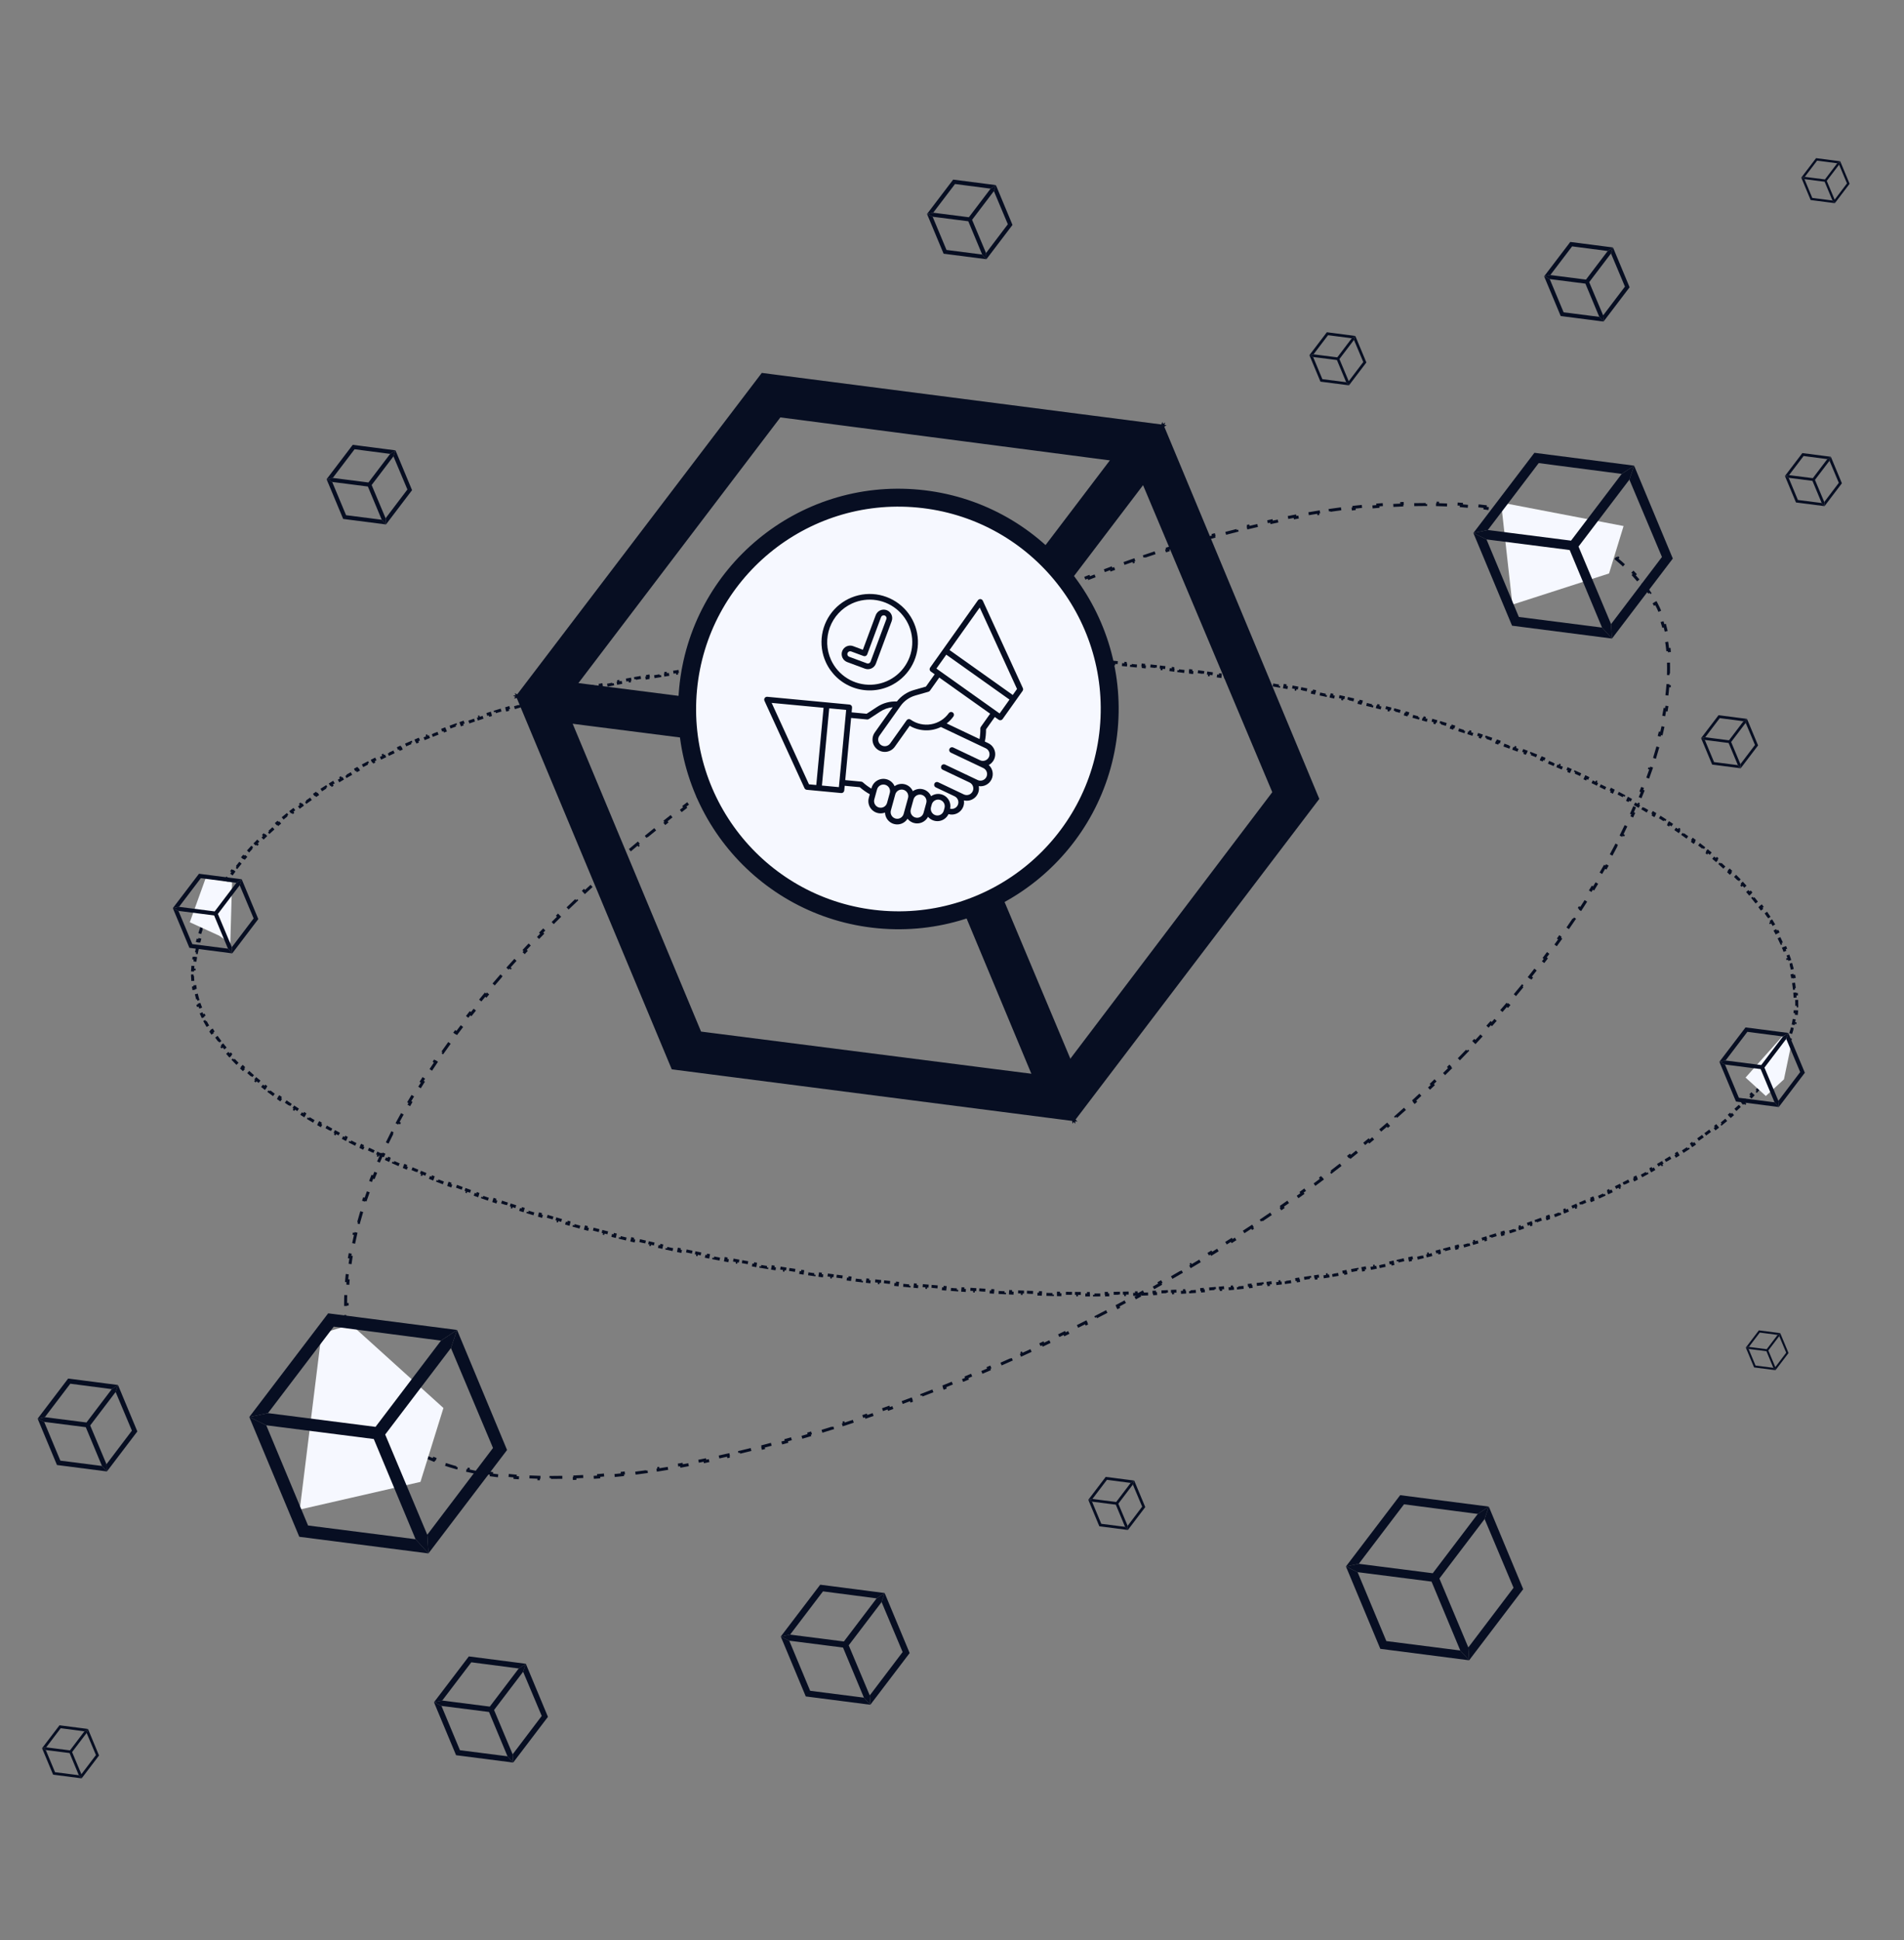 <svg width="637" height="649" viewBox="0 0 637 649" fill="none" xmlns="http://www.w3.org/2000/svg">
<rect x="0" y="0" width="637" height="649" fill="#808080" stroke="none"/>
<path d="M549.52 195.112C550.345 196.155 551.133 197.229 551.884 198.335L551.47 198.616C551.841 199.164 552.204 199.72 552.557 200.283C552.904 200.838 553.235 201.408 553.551 201.994L553.991 201.757C554.62 202.924 555.187 204.15 555.691 205.433L555.225 205.616C555.703 206.83 556.123 208.097 556.487 209.413L556.969 209.28C557.322 210.555 557.622 211.875 557.869 213.239L557.377 213.328C557.611 214.619 557.797 215.951 557.936 217.321L558.433 217.27C558.566 218.584 558.655 219.931 558.7 221.311L558.201 221.328C558.244 222.634 558.247 223.97 558.211 225.336L558.711 225.349C558.676 226.673 558.605 228.023 558.496 229.399L557.998 229.36C557.893 230.682 557.755 232.028 557.582 233.397L558.078 233.46C557.912 234.771 557.715 236.102 557.487 237.453L556.994 237.369C556.774 238.671 556.525 239.991 556.246 241.329L556.736 241.43C556.462 242.744 556.161 244.073 555.831 245.419L555.346 245.3C555.032 246.578 554.694 247.871 554.33 249.178L554.812 249.312C554.453 250.599 554.07 251.898 553.663 253.211L553.185 253.062C552.791 254.334 552.373 255.617 551.932 256.912L552.405 257.073C551.976 258.332 551.525 259.602 551.052 260.882L550.583 260.709C550.118 261.967 549.633 263.235 549.126 264.512L549.59 264.697C549.101 265.93 548.592 267.172 548.063 268.422L547.602 268.227C547.078 269.467 546.533 270.716 545.97 271.972L546.426 272.177C545.883 273.386 545.323 274.602 544.744 275.825L544.292 275.611C543.716 276.829 543.122 278.053 542.51 279.284L542.958 279.507C542.367 280.696 541.759 281.89 541.134 283.09L540.691 282.859C540.068 284.057 539.428 285.259 538.772 286.467L539.212 286.706C538.578 287.873 537.928 289.044 537.264 290.22L536.828 289.974C536.165 291.147 535.486 292.325 534.792 293.507L535.223 293.761C534.548 294.909 533.859 296.061 533.155 297.217L532.728 296.957C532.028 298.106 531.315 299.259 530.586 300.414L531.009 300.681C530.296 301.813 529.569 302.947 528.828 304.085L528.409 303.812C527.677 304.936 526.932 306.063 526.173 307.192L526.588 307.471C525.838 308.587 525.074 309.706 524.298 310.826L523.887 310.542C523.126 311.64 522.352 312.741 521.566 313.844L521.973 314.134C521.187 315.236 520.389 316.34 519.578 317.445L519.174 317.149C518.387 318.222 517.587 319.297 516.776 320.374L517.175 320.675C516.362 321.753 515.537 322.832 514.7 323.913L514.305 323.607C513.485 324.665 512.655 325.724 511.812 326.784L512.204 327.095C511.368 328.147 510.521 329.199 509.662 330.253L509.275 329.937C508.422 330.983 507.558 332.03 506.683 333.077L507.067 333.398C506.21 334.423 505.343 335.45 504.464 336.476L504.084 336.151C503.207 337.176 502.319 338.202 501.421 339.227L501.797 339.556C500.913 340.566 500.018 341.576 499.112 342.585L498.74 342.251C497.845 343.25 496.939 344.249 496.023 345.247L496.392 345.585C495.475 346.584 494.549 347.583 493.612 348.581L493.247 348.239C492.335 349.212 491.413 350.184 490.481 351.156L490.842 351.502C489.909 352.475 488.966 353.447 488.013 354.419L487.656 354.069C486.713 355.032 485.76 355.993 484.798 356.954L485.151 357.308C484.203 358.255 483.246 359.201 482.279 360.146L481.93 359.788C480.965 360.732 479.99 361.675 479.006 362.617L479.352 362.978C478.381 363.908 477.401 364.837 476.411 365.764L476.069 365.4C475.091 366.317 474.104 367.233 473.108 368.148L473.446 368.516C472.449 369.433 471.443 370.347 470.428 371.261L470.094 370.889C469.098 371.785 468.094 372.68 467.081 373.574L467.412 373.949C466.403 374.838 465.386 375.727 464.361 376.613L464.034 376.235C463.009 377.12 461.977 378.004 460.936 378.887L461.259 379.268C460.237 380.134 459.207 380.998 458.169 381.861L457.85 381.476C456.815 382.335 455.773 383.193 454.723 384.048L455.039 384.436C453.987 385.293 452.928 386.147 451.86 387L451.548 386.609C450.503 387.444 449.45 388.276 448.39 389.107L448.698 389.5C447.638 390.331 446.57 391.159 445.495 391.985L445.19 391.589C444.116 392.414 443.034 393.237 441.944 394.057L442.245 394.457C441.175 395.263 440.097 396.066 439.013 396.868L438.716 396.465C437.634 397.264 436.545 398.061 435.448 398.856L435.741 399.261C434.644 400.056 433.538 400.849 432.426 401.639L432.136 401.232C431.044 402.008 429.945 402.781 428.839 403.552L429.124 403.962C428.02 404.732 426.909 405.499 425.791 406.263L425.509 405.85C424.392 406.614 423.268 407.375 422.136 408.133L422.415 408.548C421.298 409.297 420.175 410.042 419.045 410.785L418.77 410.368C417.648 411.105 416.519 411.84 415.383 412.573L415.654 412.993C414.517 413.726 413.373 414.456 412.222 415.184L411.955 414.761C411.38 415.125 410.804 415.487 410.226 415.849C409.661 416.203 409.095 416.556 408.529 416.907L408.793 417.332C407.66 418.036 406.524 418.736 405.387 419.432L405.126 419.005C403.989 419.7 402.85 420.391 401.71 421.078L401.968 421.507C400.825 422.194 399.681 422.878 398.535 423.558L398.28 423.128C397.133 423.808 395.983 424.484 394.833 425.156L395.085 425.588C393.933 426.261 392.779 426.929 391.624 427.593L391.375 427.159C390.22 427.823 389.064 428.482 387.907 429.137L388.153 429.572C386.99 430.23 385.826 430.884 384.66 431.533L384.417 431.097C383.252 431.746 382.086 432.39 380.918 433.031L381.159 433.469C379.99 434.11 378.82 434.746 377.649 435.378L377.412 434.938C376.237 435.572 375.062 436.202 373.885 436.827L374.12 437.268C372.94 437.895 371.759 438.517 370.578 439.135L370.346 438.692C369.166 439.309 367.984 439.921 366.802 440.529L367.031 440.974C365.844 441.585 364.657 442.19 363.468 442.792L363.243 442.346C362.05 442.949 360.858 443.548 359.665 444.141L359.887 444.589C358.693 445.183 357.499 445.773 356.304 446.358L356.084 445.909C354.887 446.495 353.691 447.076 352.494 447.652L352.71 448.102C351.504 448.683 350.298 449.259 349.091 449.83L348.877 449.378C347.672 449.948 346.466 450.514 345.26 451.075L345.471 451.528C344.264 452.09 343.057 452.646 341.85 453.198L341.642 452.743C340.424 453.3 339.206 453.851 337.988 454.398L338.193 454.854C336.974 455.401 335.756 455.943 334.538 456.48L334.336 456.023C333.119 456.559 331.902 457.091 330.686 457.617L330.885 458.076C329.655 458.608 328.425 459.135 327.196 459.657L327.001 459.197C325.771 459.719 324.542 460.236 323.314 460.748L323.506 461.209C322.277 461.721 321.049 462.228 319.821 462.729L319.632 462.266C318.393 462.773 317.154 463.274 315.917 463.769L316.103 464.233C314.86 464.731 313.619 465.222 312.379 465.709L312.197 465.243C310.958 465.729 309.72 466.209 308.484 466.684L308.664 467.151C307.413 467.631 306.163 468.106 304.916 468.574L304.74 468.106C303.487 468.577 302.236 469.042 300.987 469.501L301.159 469.97C299.909 470.429 298.66 470.883 297.414 471.33L297.245 470.859C295.984 471.312 294.726 471.758 293.47 472.198L293.635 472.67C292.37 473.114 291.108 473.551 289.848 473.982L289.686 473.509C288.427 473.939 287.17 474.363 285.916 474.781L286.075 475.256C284.802 475.68 283.531 476.098 282.264 476.509L282.109 476.033C280.835 476.447 279.564 476.854 278.296 477.254L278.447 477.731C277.177 478.131 275.911 478.525 274.648 478.912L274.502 478.434C273.217 478.828 271.937 479.215 270.659 479.595L270.802 480.074C269.517 480.456 268.236 480.831 266.958 481.199L266.82 480.719C265.544 481.086 264.272 481.446 263.004 481.8L263.138 482.281C261.838 482.643 260.542 482.998 259.251 483.345L259.122 482.862C257.83 483.209 256.543 483.549 255.26 483.881L255.386 484.365C254.095 484.699 252.81 485.025 251.53 485.343L251.409 484.858C250.1 485.183 248.797 485.501 247.499 485.81L247.615 486.296C246.315 486.606 245.021 486.907 243.732 487.2L243.622 486.713C242.316 487.009 241.016 487.298 239.722 487.578L239.828 488.067C238.512 488.351 237.202 488.627 235.898 488.894L235.798 488.405C234.496 488.671 233.2 488.929 231.912 489.178L232.006 489.669C230.679 489.926 229.358 490.173 228.045 490.41L227.956 489.918C226.639 490.156 225.329 490.385 224.026 490.604L224.109 491.097C222.79 491.319 221.478 491.531 220.174 491.733L220.097 491.239C218.764 491.446 217.439 491.642 216.123 491.827L216.193 492.323C214.875 492.509 213.565 492.684 212.265 492.849L212.202 492.353C210.859 492.523 209.525 492.682 208.202 492.829L208.258 493.326C206.926 493.475 205.604 493.612 204.293 493.737L204.245 493.239C202.907 493.367 201.58 493.483 200.264 493.586L200.303 494.085C198.959 494.19 197.626 494.283 196.305 494.363L196.275 493.864C194.941 493.945 193.619 494.013 192.31 494.067L192.331 494.567C190.975 494.623 189.634 494.665 188.307 494.693L188.296 494.194C186.964 494.222 185.647 494.235 184.344 494.234L184.344 494.734C182.981 494.733 181.635 494.716 180.305 494.684L180.317 494.184C178.986 494.151 177.673 494.102 176.376 494.037L176.351 494.536C174.987 494.467 173.641 494.381 172.315 494.276L172.355 493.778C171.025 493.673 169.715 493.55 168.426 493.409L168.371 493.906C167.013 493.757 165.678 493.588 164.367 493.398L164.438 492.903C163.111 492.711 161.808 492.498 160.53 492.264L160.44 492.756C159.103 492.511 157.792 492.242 156.51 491.951L156.621 491.463C155.304 491.164 154.017 490.84 152.761 490.491L152.627 490.973C151.33 490.612 150.064 490.225 148.832 489.812L148.991 489.338C147.702 488.905 146.45 488.443 145.237 487.951L145.049 488.415C143.794 487.907 142.58 487.367 141.407 486.795L141.626 486.346C140.421 485.759 139.261 485.139 138.147 484.485L137.894 484.916C136.719 484.226 135.594 483.498 134.521 482.733L134.811 482.326C133.725 481.551 132.692 480.737 131.715 479.884L131.387 480.261C130.375 479.377 129.421 478.452 128.528 477.483L128.895 477.144C127.998 476.172 127.163 475.157 126.391 474.099L125.987 474.393C125.203 473.318 124.484 472.199 123.831 471.034L124.267 470.79C123.945 470.216 123.639 469.631 123.35 469.035C123.061 468.439 122.781 467.839 122.509 467.236L122.053 467.441C121.506 466.226 120.994 464.996 120.518 463.754L120.985 463.575C120.512 462.341 120.074 461.094 119.671 459.834L119.195 459.986C118.79 458.72 118.42 457.441 118.084 456.15L118.568 456.025C118.236 454.747 117.939 453.458 117.675 452.156L117.185 452.256C116.922 450.958 116.692 449.648 116.496 448.328L116.991 448.254C116.797 446.949 116.636 445.634 116.507 444.307L116.009 444.356C115.882 443.04 115.786 441.713 115.721 440.377L116.221 440.353C116.157 439.04 116.125 437.718 116.123 436.386L115.623 436.386C115.62 435.06 115.648 433.724 115.706 432.379L116.205 432.401C116.261 431.092 116.346 429.776 116.458 428.451L115.96 428.409C116.072 427.088 116.212 425.759 116.38 424.422L116.876 424.485C117.039 423.184 117.229 421.876 117.444 420.561L116.951 420.48C117.165 419.176 117.404 417.865 117.669 416.548L118.16 416.646C118.419 415.356 118.703 414.06 119.012 412.757L118.525 412.642C118.829 411.359 119.156 410.071 119.506 408.777L119.989 408.908C120.334 407.634 120.702 406.354 121.093 405.07L120.614 404.924C120.997 403.666 121.401 402.402 121.827 401.135L122.301 401.294C122.722 400.04 123.164 398.781 123.628 397.517L123.158 397.345C123.61 396.112 124.083 394.874 124.575 393.633L125.039 393.817C125.527 392.586 126.035 391.35 126.562 390.111L126.102 389.916C126.616 388.707 127.149 387.495 127.7 386.28L128.155 386.487C128.702 385.28 129.268 384.07 129.851 382.857L129.4 382.64C129.97 381.455 130.557 380.268 131.161 379.078L131.607 379.304C132.206 378.123 132.821 376.94 133.454 375.754L133.013 375.519C133.633 374.356 134.269 373.192 134.921 372.025L135.358 372.269C136.002 371.115 136.663 369.959 137.339 368.801L136.907 368.549C137.573 367.407 138.254 366.264 138.951 365.119L139.378 365.379C140.063 364.252 140.763 363.124 141.477 361.994L141.054 361.727C141.763 360.605 142.487 359.481 143.224 358.356L143.642 358.63C144.363 357.531 145.098 356.43 145.845 355.328L145.432 355.047C146.181 353.943 146.943 352.838 147.719 351.731L148.129 352.019C148.881 350.946 149.647 349.872 150.424 348.797L150.019 348.504C150.798 347.428 151.59 346.351 152.394 345.273L152.795 345.572C153.584 344.514 154.385 343.456 155.198 342.397L154.801 342.093C155.607 341.044 156.424 339.994 157.253 338.944L157.645 339.254C158.469 338.21 159.304 337.166 160.151 336.122L159.763 335.807C160.592 334.785 161.432 333.762 162.283 332.739L162.667 333.059C163.517 332.038 164.378 331.016 165.249 329.995L164.869 329.67C165.727 328.665 166.595 327.659 167.474 326.653L167.85 326.982C168.72 325.987 169.6 324.992 170.489 323.998L170.117 323.664C171.006 322.67 171.906 321.676 172.816 320.682L173.185 321.019C174.072 320.05 174.969 319.081 175.876 318.112L175.51 317.77C176.418 316.8 177.336 315.83 178.262 314.861L178.624 315.206C179.54 314.248 180.465 313.29 181.4 312.333L181.042 311.984C181.965 311.039 182.897 310.094 183.837 309.15L184.191 309.503C185.131 308.56 186.079 307.618 187.037 306.677L186.686 306.32C187.629 305.393 188.58 304.467 189.54 303.541L189.887 303.901C190.839 302.983 191.799 302.065 192.768 301.149L192.425 300.785C193.395 299.868 194.373 298.951 195.36 298.035L195.7 298.401C196.665 297.505 197.638 296.61 198.619 295.716L198.282 295.347C199.263 294.453 200.251 293.56 201.248 292.669L201.581 293.041C202.575 292.152 203.576 291.264 204.585 290.378L204.255 290.002C205.245 289.132 206.243 288.262 207.248 287.394L207.575 287.772C208.579 286.905 209.59 286.039 210.609 285.174L210.286 284.792C211.302 283.93 212.325 283.068 213.356 282.208L213.676 282.592C214.689 281.747 215.708 280.904 216.734 280.062L216.417 279.675C217.445 278.832 218.479 277.99 219.52 277.15L219.835 277.539C220.87 276.703 221.913 275.868 222.963 275.035L222.652 274.643C223.686 273.822 224.727 273.003 225.774 272.184L226.082 272.578C227.129 271.761 228.182 270.945 229.242 270.13L228.937 269.734C229.994 268.921 231.057 268.11 232.127 267.301L232.429 267.7C233.481 266.904 234.539 266.109 235.604 265.316L235.306 264.915C236.371 264.121 237.444 263.329 238.522 262.539L238.818 262.942C239.893 262.153 240.974 261.367 242.062 260.582L241.769 260.176C242.84 259.403 243.916 258.632 244.999 257.863L245.289 258.27C246.37 257.501 247.458 256.734 248.551 255.968L248.264 255.559C249.359 254.793 250.459 254.028 251.565 253.265L251.849 253.677C252.935 252.928 254.027 252.181 255.125 251.435L254.844 251.022C255.942 250.276 257.045 249.532 258.154 248.79L258.432 249.205C259.54 248.464 260.654 247.724 261.773 246.986L261.498 246.569C262.604 245.84 263.715 245.113 264.831 244.388L265.104 244.807C266.214 244.085 267.331 243.366 268.452 242.648L268.183 242.227C269.305 241.508 270.433 240.792 271.566 240.077L271.833 240.5C272.399 240.143 272.966 239.786 273.535 239.43C274.103 239.075 274.671 238.721 275.239 238.368L274.975 237.943C276.112 237.236 277.25 236.535 278.389 235.838L278.65 236.265C279.787 235.569 280.925 234.878 282.064 234.192L281.805 233.763C282.948 233.075 284.091 232.392 285.234 231.713L285.489 232.143C286.641 231.46 287.793 230.782 288.945 230.108L288.693 229.677C289.847 229.003 291.001 228.334 292.155 227.671L292.404 228.104C293.557 227.441 294.71 226.784 295.863 226.131L295.617 225.696C296.785 225.035 297.954 224.379 299.122 223.729L299.365 224.166C300.532 223.516 301.7 222.872 302.867 222.233L302.627 221.794C303.795 221.155 304.963 220.52 306.131 219.891L306.369 220.332C307.548 219.697 308.727 219.067 309.906 218.443L309.672 218.001C310.855 217.375 312.038 216.755 313.22 216.14L313.451 216.583C314.632 215.969 315.813 215.36 316.994 214.757L316.766 214.311C317.959 213.702 319.151 213.098 320.342 212.5L320.567 212.947C321.763 212.346 322.958 211.752 324.153 211.163L323.932 210.714C325.128 210.125 326.324 209.541 327.518 208.964L327.736 209.414C328.94 208.831 330.143 208.255 331.345 207.685L331.13 207.233C332.342 206.658 333.552 206.089 334.761 205.527L334.972 205.98C336.18 205.418 337.388 204.862 338.594 204.312L338.386 203.857C339.603 203.302 340.819 202.753 342.034 202.21L342.238 202.666C343.462 202.119 344.684 201.579 345.906 201.045L345.705 200.587C346.927 200.052 348.148 199.524 349.368 199.001L349.564 199.461C350.793 198.935 352.021 198.415 353.246 197.902L353.053 197.441C354.291 196.923 355.528 196.411 356.762 195.906L356.952 196.368C358.185 195.864 359.417 195.366 360.646 194.874L360.461 194.41C361.704 193.913 362.946 193.423 364.186 192.94L364.367 193.406C365.616 192.918 366.864 192.438 368.109 191.965L367.931 191.498C369.177 191.024 370.421 190.557 371.663 190.097L371.837 190.566C373.093 190.101 374.348 189.643 375.599 189.192L375.43 188.722C376.692 188.267 377.952 187.819 379.209 187.379L379.374 187.851C380.63 187.411 381.883 186.979 383.133 186.554L382.972 186.081C384.246 185.648 385.516 185.222 386.784 184.805L386.94 185.28C388.212 184.861 389.48 184.449 390.746 184.046L390.594 183.57C391.861 183.165 393.125 182.769 394.385 182.38L394.533 182.858C395.821 182.461 397.106 182.072 398.387 181.691L398.244 181.212C399.527 180.831 400.806 180.458 402.081 180.093L402.219 180.573C403.502 180.206 404.781 179.847 406.055 179.497L405.923 179.015C407.222 178.658 408.517 178.309 409.807 177.97L409.935 178.453C411.223 178.114 412.508 177.784 413.788 177.462L413.666 176.977C414.969 176.649 416.268 176.33 417.562 176.021L417.679 176.507C418.983 176.195 420.283 175.892 421.577 175.598L421.466 175.111C422.765 174.816 424.058 174.531 425.346 174.255L425.451 174.744C426.771 174.461 428.085 174.189 429.394 173.926L429.296 173.435C430.606 173.172 431.912 172.918 433.211 172.675L433.303 173.166C434.621 172.919 435.933 172.682 437.239 172.456L437.153 171.963C438.479 171.733 439.798 171.513 441.11 171.305L441.188 171.798C442.503 171.589 443.81 171.391 445.111 171.203L445.039 170.708C446.379 170.515 447.711 170.333 449.035 170.162L449.099 170.658C450.421 170.488 451.735 170.329 453.042 170.182L452.986 169.685C454.327 169.534 455.66 169.394 456.985 169.267L457.033 169.765C458.366 169.637 459.69 169.521 461.005 169.418L460.966 168.919C462.305 168.814 463.635 168.721 464.956 168.641L464.986 169.141C466.328 169.059 467.661 168.992 468.983 168.937L468.963 168.438C470.3 168.382 471.627 168.341 472.944 168.313L472.954 168.813C474.303 168.784 475.641 168.77 476.968 168.77L476.968 168.27C478.303 168.27 479.627 168.285 480.94 168.315L480.929 168.815C482.281 168.845 483.62 168.891 484.947 168.952L484.97 168.453C486.304 168.515 487.624 168.593 488.931 168.686L488.896 169.185C490.246 169.281 491.582 169.395 492.904 169.526L492.953 169.028C494.283 169.16 495.598 169.309 496.898 169.475L496.834 169.971C498.177 170.142 499.502 170.332 500.811 170.541L500.89 170.047C502.213 170.258 503.519 170.488 504.808 170.737L504.713 171.228C506.038 171.484 507.344 171.76 508.632 172.056L508.744 171.569C510.054 171.871 511.345 172.193 512.615 172.537L512.485 173.02C513.781 173.371 515.056 173.743 516.31 174.138L516.46 173.661C517.747 174.067 519.012 174.496 520.253 174.948L520.082 175.418C521.336 175.875 522.565 176.355 523.77 176.86L523.963 176.398C525.212 176.921 526.435 177.47 527.632 178.045L527.415 178.496C528.617 179.073 529.791 179.676 530.937 180.306L531.178 179.868C532.359 180.517 533.511 181.194 534.632 181.899L534.366 182.322C535.496 183.032 536.595 183.771 537.663 184.538L537.954 184.132C539.041 184.914 540.095 185.725 541.116 186.565L540.798 186.951C541.826 187.797 542.819 188.674 543.777 189.581L544.121 189.218C545.091 190.136 546.027 191.085 546.926 192.066L546.557 192.404C547.45 193.379 548.308 194.385 549.128 195.422L549.52 195.112Z" stroke="#070E22" stroke-dasharray="4 4"/>
<path d="M601.103 334.489C601.126 335.153 601.134 335.818 601.128 336.484L600.628 336.48C600.625 336.809 600.619 337.139 600.609 337.469C600.599 337.793 600.584 338.117 600.562 338.442L601.06 338.476C601.016 339.139 600.946 339.805 600.851 340.475L600.356 340.405C600.265 341.049 600.151 341.697 600.013 342.348L600.502 342.451C600.365 343.099 600.206 343.749 600.024 344.403L599.543 344.269C599.368 344.897 599.172 345.528 598.955 346.162L599.428 346.324C599.215 346.947 598.982 347.573 598.729 348.2L598.265 348.013C598.019 348.623 597.754 349.236 597.471 349.85L597.925 350.06C597.65 350.653 597.359 351.249 597.05 351.845L596.606 351.616C596.301 352.206 595.978 352.798 595.639 353.391L596.073 353.639C595.75 354.204 595.411 354.77 595.058 355.337L594.634 355.072C594.285 355.631 593.922 356.191 593.544 356.752L593.958 357.031C593.588 357.581 593.203 358.132 592.804 358.683L592.399 358.39C592.018 358.918 591.624 359.446 591.217 359.974L591.613 360.279C591.203 360.812 590.78 361.345 590.344 361.878L589.957 361.561C589.545 362.065 589.122 362.569 588.688 363.073L589.067 363.4C588.635 363.9 588.192 364.401 587.739 364.902L587.368 364.567C586.917 365.065 586.455 365.563 585.982 366.061L586.344 366.405C585.896 366.877 585.438 367.348 584.971 367.82L584.616 367.468C584.151 367.936 583.677 368.404 583.193 368.872L583.541 369.232C583.055 369.702 582.559 370.172 582.053 370.642L581.713 370.276C581.238 370.717 580.755 371.159 580.263 371.599L580.597 371.972C580.103 372.414 579.601 372.856 579.09 373.298L578.763 372.92C578.255 373.359 577.739 373.798 577.214 374.237L577.534 374.621C577.03 375.042 576.519 375.463 575.999 375.883L575.685 375.494C575.173 375.908 574.654 376.322 574.128 376.735L574.436 377.128C573.908 377.543 573.372 377.956 572.829 378.37L572.527 377.972C571.998 378.374 571.463 378.775 570.92 379.176L571.217 379.578C570.689 379.969 570.154 380.359 569.612 380.748L569.32 380.342C568.78 380.73 568.234 381.117 567.681 381.504L567.967 381.914C567.413 382.301 566.852 382.688 566.284 383.074L566.003 382.661C565.462 383.029 564.916 383.396 564.363 383.762L564.64 384.179C564.088 384.545 563.531 384.91 562.968 385.274L562.696 384.854C562.135 385.217 561.567 385.579 560.994 385.941L561.261 386.363C560.692 386.722 560.117 387.081 559.536 387.438L559.274 387.012C558.717 387.355 558.154 387.697 557.587 388.039L557.844 388.467C557.275 388.809 556.701 389.151 556.121 389.491L555.868 389.06C555.29 389.4 554.707 389.738 554.118 390.076L554.367 390.509C553.785 390.843 553.199 391.176 552.607 391.509L552.362 391.073C551.79 391.394 551.213 391.714 550.632 392.033L550.872 392.471C550.289 392.791 549.702 393.11 549.11 393.428L548.873 392.988C548.283 393.305 547.688 393.621 547.088 393.936L547.32 394.379C546.725 394.692 546.125 395.004 545.521 395.315L545.292 394.87C544.708 395.17 544.12 395.469 543.528 395.768L543.753 396.214C543.16 396.513 542.563 396.811 541.961 397.108L541.74 396.659C541.14 396.956 540.535 397.251 539.927 397.545L540.144 397.995C539.535 398.29 538.921 398.583 538.303 398.876L538.089 398.424C537.496 398.704 536.899 398.984 536.298 399.263L536.509 399.716C535.908 399.995 535.303 400.273 534.694 400.55L534.487 400.095C533.879 400.371 533.268 400.646 532.653 400.921L532.857 401.377C532.24 401.652 531.621 401.925 530.997 402.198L530.797 401.739C530.187 402.006 529.574 402.271 528.958 402.535L529.154 402.995C528.547 403.255 527.936 403.514 527.322 403.772L527.129 403.311C526.515 403.568 525.899 403.825 525.279 404.08L525.47 404.542C524.849 404.798 524.225 405.052 523.597 405.306L523.41 404.842C522.783 405.095 522.153 405.347 521.52 405.597L521.704 406.062C521.091 406.305 520.476 406.546 519.857 406.787L519.676 406.321C519.058 406.56 518.438 406.799 517.815 407.036L517.993 407.503C517.369 407.741 516.741 407.978 516.111 408.213L515.936 407.745C515.306 407.98 514.674 408.213 514.039 408.446L514.21 408.916C513.578 409.147 512.943 409.377 512.305 409.606L512.136 409.136C511.516 409.359 510.893 409.58 510.267 409.8L510.434 410.272C509.807 410.493 509.177 410.712 508.545 410.931L508.382 410.458C507.751 410.676 507.116 410.893 506.48 411.109L506.64 411.582C506.002 411.798 505.361 412.013 504.718 412.226L504.561 411.752C503.924 411.963 503.285 412.173 502.643 412.382L502.797 412.858C502.169 413.062 501.538 413.266 500.905 413.468L500.753 412.991C500.12 413.193 499.485 413.394 498.848 413.593L498.997 414.07C498.359 414.27 497.718 414.469 497.074 414.666L496.927 414.188C496.285 414.385 495.64 414.581 494.992 414.776L495.136 415.255C494.491 415.448 493.844 415.641 493.194 415.832L493.053 415.352C492.42 415.539 491.785 415.724 491.147 415.908L491.286 416.388C490.647 416.573 490.006 416.756 489.363 416.937L489.227 416.456C488.585 416.638 487.94 416.818 487.293 416.997L487.426 417.479C486.778 417.659 486.128 417.837 485.476 418.014L485.345 417.531C484.693 417.708 484.039 417.884 483.383 418.058L483.511 418.541C482.872 418.711 482.231 418.879 481.588 419.046L481.462 418.562C480.82 418.729 480.176 418.895 479.53 419.059L479.654 419.544C479.007 419.708 478.358 419.872 477.707 420.034L477.586 419.549C476.936 419.711 476.283 419.871 475.629 420.031L475.747 420.517C475.092 420.676 474.434 420.835 473.775 420.992L473.659 420.506C473.01 420.66 472.36 420.813 471.707 420.965L471.82 421.452C471.175 421.603 470.528 421.752 469.878 421.9L469.767 421.412C469.119 421.56 468.468 421.707 467.815 421.852L467.924 422.34C467.271 422.486 466.615 422.63 465.958 422.773L465.852 422.284C465.195 422.427 464.537 422.569 463.877 422.709L463.981 423.198C463.32 423.339 462.657 423.478 461.992 423.616L461.89 423.126C461.243 423.26 460.595 423.393 459.944 423.525L460.044 424.015C459.393 424.147 458.74 424.278 458.085 424.407L457.988 423.917C457.334 424.046 456.678 424.174 456.02 424.301L456.115 424.792C455.457 424.918 454.796 425.044 454.134 425.169L454.042 424.677C453.381 424.801 452.718 424.924 452.053 425.046L452.143 425.538C451.482 425.659 450.82 425.778 450.156 425.897L450.068 425.405C449.417 425.521 448.764 425.636 448.109 425.749L448.195 426.242C447.539 426.356 446.882 426.468 446.223 426.58L446.139 426.087C445.839 426.138 445.539 426.188 445.238 426.238C444.879 426.298 444.52 426.358 444.16 426.417L444.241 426.91C443.579 427.019 442.915 427.126 442.249 427.233L442.17 426.739C441.505 426.845 440.839 426.95 440.171 427.054L440.247 427.548C439.586 427.65 438.923 427.752 438.258 427.852L438.184 427.357C437.529 427.456 436.872 427.553 436.214 427.649L436.286 428.144C435.627 428.24 434.967 428.335 434.305 428.429L434.235 427.934C433.574 428.028 432.911 428.12 432.246 428.211L432.314 428.707C431.649 428.798 430.983 428.888 430.314 428.976L430.249 428.481C429.581 428.569 428.912 428.657 428.242 428.743L428.305 429.239C427.642 429.324 426.976 429.408 426.309 429.49L426.248 428.994C425.59 429.076 424.931 429.156 424.27 429.235L424.33 429.731C423.669 429.81 423.006 429.888 422.342 429.965L422.285 429.468C421.621 429.544 420.956 429.62 420.29 429.694L420.345 430.191C419.678 430.265 419.01 430.337 418.34 430.409L418.287 429.912C417.618 429.983 416.948 430.053 416.276 430.122L416.327 430.619C415.659 430.688 414.99 430.755 414.319 430.821L414.27 430.323C413.611 430.388 412.95 430.451 412.288 430.514L412.335 431.011C411.672 431.074 411.008 431.135 410.343 431.195L410.298 430.697C409.633 430.756 408.967 430.815 408.3 430.872L408.343 431.37C407.675 431.427 407.005 431.483 406.335 431.538L406.294 431.04C405.624 431.094 404.953 431.148 404.28 431.2L404.319 431.698C403.646 431.751 402.972 431.801 402.297 431.851L402.26 431.352C401.6 431.401 400.938 431.448 400.275 431.494L400.31 431.992C399.646 432.038 398.982 432.083 398.316 432.126L398.283 431.628C397.975 431.648 397.667 431.667 397.358 431.687C397 431.71 396.642 431.732 396.284 431.754L396.314 432.253C395.646 432.294 394.976 432.333 394.305 432.372L394.277 431.873C393.607 431.911 392.935 431.948 392.263 431.984L392.289 432.483C391.616 432.519 390.942 432.553 390.266 432.586L390.241 432.087C389.575 432.12 388.908 432.151 388.239 432.181L388.262 432.681C387.598 432.711 386.933 432.739 386.268 432.767L386.247 432.267C385.582 432.295 384.916 432.321 384.248 432.346L384.267 432.845C383.599 432.87 382.929 432.894 382.259 432.916L382.242 432.416C381.572 432.439 380.902 432.46 380.23 432.479L380.244 432.979C379.572 432.999 378.898 433.018 378.223 433.035L378.21 432.535C377.874 432.543 377.537 432.552 377.2 432.56C376.863 432.568 376.525 432.575 376.186 432.582L376.197 433.082C375.534 433.097 374.87 433.11 374.205 433.121L374.196 432.622C373.531 432.633 372.866 432.644 372.199 432.653L372.206 433.153C371.539 433.162 370.87 433.17 370.201 433.177L370.196 432.677C369.527 432.684 368.858 432.689 368.187 432.693L368.19 433.193C367.518 433.197 366.846 433.2 366.172 433.202L366.171 432.702C365.498 432.703 364.824 432.704 364.149 432.703L364.149 433.203C363.478 433.202 362.806 433.199 362.133 433.196L362.135 432.696C361.669 432.693 361.202 432.69 360.735 432.686C360.538 432.685 360.34 432.683 360.142 432.681L360.138 433.181C359.472 433.175 358.805 433.168 358.137 433.159L358.144 432.659C357.476 432.651 356.808 432.641 356.139 432.63L356.131 433.13C355.461 433.119 354.79 433.106 354.118 433.093L354.129 432.593C353.458 432.579 352.785 432.564 352.112 432.548L352.1 433.048C351.427 433.031 350.752 433.014 350.077 432.995L350.091 432.495C349.753 432.486 349.415 432.476 349.077 432.466L348.786 432.457C348.55 432.45 348.314 432.443 348.078 432.435L348.062 432.935C347.396 432.914 346.729 432.892 346.063 432.87L346.08 432.37C345.414 432.347 344.748 432.323 344.082 432.298L344.063 432.798C343.397 432.773 342.731 432.748 342.065 432.721L342.085 432.221C341.419 432.194 340.754 432.167 340.089 432.138L340.067 432.638C339.401 432.609 338.736 432.579 338.07 432.548L338.093 432.049C337.428 432.018 336.763 431.987 336.098 431.954L336.074 432.454C335.408 432.421 334.742 432.387 334.076 432.353L334.102 431.854C333.436 431.819 332.77 431.783 332.104 431.747L332.077 432.246C331.411 432.21 330.745 432.172 330.079 432.134L330.108 431.635C329.442 431.596 328.777 431.557 328.112 431.516L328.082 432.016C327.417 431.975 326.752 431.934 326.087 431.892L326.119 431.393C325.454 431.35 324.79 431.307 324.126 431.263L324.093 431.762C323.428 431.718 322.764 431.673 322.1 431.627L322.135 431.128C321.47 431.082 320.805 431.035 320.14 430.987L320.104 431.486C319.438 431.438 318.772 431.389 318.107 431.339L318.144 430.84C317.479 430.79 316.814 430.739 316.15 430.688L316.111 431.186C315.446 431.134 314.781 431.081 314.117 431.028L314.157 430.529C313.493 430.476 312.83 430.421 312.166 430.366L312.125 430.864C311.461 430.808 310.798 430.752 310.134 430.695L310.178 430.196C309.515 430.139 308.853 430.081 308.191 430.022L308.146 430.52C307.481 430.46 306.816 430.4 306.152 430.339L306.198 429.841C305.533 429.779 304.868 429.717 304.204 429.654L304.157 430.152C303.492 430.088 302.828 430.024 302.164 429.959L302.213 429.462C301.549 429.397 300.886 429.331 300.224 429.264L300.174 429.761C299.511 429.695 298.848 429.627 298.186 429.558L298.237 429.061C297.576 428.992 296.914 428.923 296.254 428.852L296.201 429.349C295.539 429.279 294.878 429.208 294.218 429.135L294.272 428.638C293.608 428.566 292.944 428.492 292.281 428.418L292.225 428.914C291.561 428.84 290.897 428.764 290.233 428.688L290.29 428.191C289.627 428.115 288.965 428.038 288.303 427.959L288.244 428.456C287.582 428.378 286.92 428.299 286.259 428.219L286.319 427.722C285.658 427.643 284.997 427.562 284.337 427.48L284.276 427.976C283.616 427.895 282.956 427.812 282.297 427.728L282.359 427.232C282.062 427.195 281.765 427.157 281.468 427.119C281.107 427.073 280.745 427.026 280.383 426.979L280.319 427.475C279.655 427.389 278.991 427.302 278.328 427.214L278.394 426.719C277.731 426.631 277.069 426.542 276.408 426.453L276.341 426.948C275.679 426.859 275.018 426.768 274.357 426.677L274.426 426.182C274.197 426.15 273.968 426.118 273.739 426.086C273.308 426.026 272.877 425.966 272.447 425.905L272.377 426.4C271.718 426.307 271.059 426.213 270.401 426.119L270.472 425.624C269.815 425.529 269.158 425.433 268.501 425.337L268.429 425.831C267.77 425.735 267.111 425.637 266.453 425.538L266.527 425.044C265.865 424.944 265.204 424.844 264.543 424.743L264.467 425.238C263.806 425.136 263.145 425.035 262.485 424.932L262.562 424.438C261.903 424.335 261.244 424.231 260.587 424.127L260.508 424.621C259.85 424.516 259.192 424.411 258.535 424.304L258.615 423.811C257.959 423.705 257.303 423.598 256.648 423.49L256.567 423.983C255.912 423.875 255.257 423.766 254.604 423.657L254.686 423.164C254.027 423.053 253.369 422.942 252.712 422.829L252.627 423.322C251.967 423.209 251.307 423.096 250.648 422.981L250.734 422.489C250.075 422.374 249.417 422.259 248.761 422.143L248.674 422.635C248.016 422.519 247.36 422.402 246.704 422.284L246.793 421.792C246.138 421.674 245.484 421.555 244.83 421.436L244.74 421.927C244.087 421.808 243.434 421.687 242.782 421.566L242.873 421.075C242.221 420.953 241.569 420.831 240.919 420.708L240.826 421.199C240.166 421.074 239.507 420.949 238.849 420.822L238.943 420.331C238.286 420.205 237.629 420.078 236.973 419.949L236.878 420.44C236.222 420.312 235.566 420.183 234.912 420.053L235.01 419.563C234.356 419.433 233.704 419.302 233.052 419.171L232.953 419.661C232.301 419.529 231.65 419.397 231 419.264L231.1 418.774C230.451 418.641 229.802 418.507 229.155 418.372L229.053 418.861C228.398 418.725 227.745 418.588 227.092 418.45L227.196 417.961C226.539 417.822 225.884 417.682 225.23 417.542L225.125 418.031C224.47 417.89 223.817 417.749 223.164 417.607L223.271 417.118C222.619 416.976 221.968 416.833 221.319 416.689L221.211 417.177C220.561 417.033 219.912 416.889 219.264 416.743L219.374 416.255C218.726 416.11 218.08 415.964 217.436 415.817L217.324 416.304C216.676 416.156 216.029 416.008 215.383 415.858L215.496 415.371C214.841 415.219 214.187 415.067 213.535 414.914L213.42 415.4C212.768 415.247 212.116 415.093 211.466 414.938L211.582 414.451C210.932 414.296 210.283 414.141 209.636 413.984L209.519 414.47C208.871 414.313 208.225 414.156 207.58 413.997L207.699 413.512C207.054 413.354 206.411 413.195 205.769 413.035L205.649 413.52C205.006 413.36 204.365 413.199 203.726 413.038L203.848 412.553C203.195 412.388 202.544 412.222 201.894 412.056L201.77 412.54C201.119 412.373 200.47 412.206 199.822 412.037L199.948 411.553C199.301 411.385 198.655 411.216 198.011 411.046L197.884 411.529C197.239 411.359 196.596 411.188 195.954 411.017L196.083 410.534C195.442 410.362 194.803 410.19 194.164 410.016L194.033 410.499C193.395 410.326 192.758 410.151 192.122 409.976L192.255 409.494C191.606 409.316 190.96 409.137 190.314 408.956L190.18 409.438C189.532 409.257 188.886 409.075 188.242 408.893L188.378 408.412C187.734 408.229 187.092 408.046 186.452 407.862L186.314 408.343C185.673 408.159 185.033 407.974 184.396 407.788L184.536 407.308C183.899 407.122 183.263 406.936 182.63 406.749L182.488 407.228C181.854 407.041 181.222 406.852 180.591 406.663L180.734 406.184C180.089 405.991 179.446 405.797 178.804 405.602L178.659 406.08C178.015 405.884 177.373 405.688 176.733 405.49L176.88 405.013C176.241 404.815 175.604 404.617 174.968 404.419L174.819 404.896C174.182 404.697 173.548 404.497 172.916 404.296L173.067 403.819C172.435 403.619 171.805 403.418 171.178 403.216L171.024 403.692C170.394 403.489 169.766 403.285 169.14 403.081L169.296 402.605C168.653 402.396 168.013 402.185 167.375 401.974L167.218 402.448C166.579 402.237 165.943 402.024 165.308 401.811L165.468 401.337C164.834 401.124 164.202 400.91 163.573 400.695L163.412 401.169C162.782 400.954 162.154 400.738 161.528 400.521L161.692 400.049C161.067 399.833 160.444 399.616 159.823 399.398L159.658 399.869C159.028 399.648 158.4 399.426 157.775 399.203L157.943 398.732C157.307 398.506 156.673 398.278 156.042 398.05L155.872 398.52C155.24 398.291 154.611 398.062 153.984 397.832L154.157 397.362C153.53 397.132 152.907 396.901 152.286 396.67L152.111 397.138C151.489 396.906 150.869 396.674 150.252 396.44L150.429 395.972C149.813 395.739 149.2 395.505 148.588 395.27L148.409 395.737C147.776 395.494 147.146 395.25 146.519 395.005L146.701 394.539C146.074 394.294 145.449 394.048 144.827 393.802L144.643 394.267C144.021 394.02 143.401 393.772 142.784 393.523L142.971 393.06C142.354 392.811 141.741 392.562 141.131 392.312L140.941 392.775C140.33 392.525 139.721 392.274 139.116 392.022L139.308 391.56C138.687 391.302 138.07 391.043 137.456 390.784L137.261 391.244C136.638 390.981 136.018 390.717 135.402 390.451L135.599 389.992C134.984 389.727 134.371 389.462 133.762 389.195L133.561 389.654C132.951 389.387 132.344 389.119 131.74 388.851L131.944 388.394C131.341 388.126 130.741 387.857 130.145 387.587L129.939 388.043C129.327 387.766 128.719 387.489 128.114 387.21L128.323 386.756C127.708 386.473 127.097 386.189 126.49 385.905L126.278 386.358C125.67 386.073 125.065 385.787 124.464 385.5L124.68 385.049C124.08 384.763 123.484 384.476 122.891 384.188L122.673 384.637C122.079 384.349 121.489 384.06 120.903 383.77L121.125 383.321C120.521 383.023 119.922 382.723 119.326 382.422L119.101 382.869C118.496 382.564 117.895 382.257 117.299 381.95L117.527 381.506C116.932 381.199 116.341 380.892 115.754 380.584L115.522 381.027C114.934 380.718 114.35 380.409 113.77 380.098L114.006 379.657C113.427 379.347 112.852 379.036 112.282 378.724L112.042 379.163C111.442 378.835 110.848 378.507 110.258 378.177L110.502 377.741C109.913 377.412 109.329 377.082 108.751 376.752L108.503 377.186C107.922 376.854 107.347 376.522 106.777 376.189L107.029 375.757C106.46 375.425 105.896 375.092 105.337 374.758L105.081 375.187C104.502 374.842 103.93 374.496 103.362 374.148L103.623 373.722C103.045 373.368 102.472 373.013 101.905 372.658L101.639 373.082C101.071 372.725 100.508 372.367 99.95 372.009L100.221 371.589C99.665 371.231 99.115 370.873 98.571 370.514L98.296 370.931C97.739 370.564 97.187 370.195 96.642 369.825L96.922 369.411C96.359 369.03 95.802 368.647 95.252 368.264L94.966 368.674C94.415 368.289 93.869 367.903 93.331 367.516L93.622 367.11C93.086 366.725 92.556 366.339 92.033 365.952L91.735 366.354C91.198 365.956 90.667 365.558 90.144 365.158L90.447 364.761C89.906 364.348 89.373 363.934 88.847 363.519L88.538 363.912C88.01 363.495 87.49 363.078 86.978 362.66L87.295 362.273C86.785 361.856 86.283 361.439 85.789 361.021L85.466 361.402C84.95 360.965 84.442 360.526 83.942 360.087L84.272 359.711C83.764 359.264 83.265 358.816 82.775 358.366L82.437 358.735C81.944 358.284 81.461 357.831 80.987 357.378L81.332 357.016C80.857 356.562 80.392 356.107 79.936 355.651L79.582 356.004C79.096 355.518 78.621 355.031 78.156 354.542L78.519 354.198C78.057 353.712 77.606 353.226 77.167 352.739L76.796 353.075C76.353 352.584 75.922 352.093 75.502 351.601L75.882 351.277C75.441 350.76 75.012 350.243 74.597 349.725L74.207 350.039C73.783 349.511 73.372 348.982 72.974 348.452L73.374 348.152C72.979 347.626 72.598 347.1 72.229 346.573L71.82 346.86C71.43 346.302 71.054 345.743 70.693 345.183L71.114 344.912C70.751 344.348 70.403 343.784 70.07 343.219L69.639 343.473C69.304 342.902 68.983 342.33 68.679 341.758L69.12 341.523C68.803 340.927 68.503 340.331 68.221 339.735L67.769 339.948C67.481 339.34 67.211 338.73 66.959 338.12L67.421 337.929C67.171 337.323 66.939 336.716 66.725 336.109L66.254 336.275C66.028 335.634 65.823 334.993 65.638 334.35L66.118 334.212C65.936 333.579 65.773 332.946 65.631 332.313L65.144 332.423C64.997 331.77 64.872 331.116 64.769 330.462L65.263 330.384C65.159 329.733 65.078 329.081 65.019 328.43L64.521 328.475C64.46 327.812 64.422 327.149 64.407 326.486L64.907 326.474C64.892 325.821 64.899 325.167 64.928 324.513L64.429 324.49C64.459 323.825 64.512 323.16 64.589 322.494L65.086 322.551C65.123 322.224 65.167 321.897 65.216 321.57C65.265 321.241 65.317 320.912 65.372 320.584L64.879 320.502C64.989 319.84 65.111 319.181 65.243 318.524L65.733 318.623C65.864 317.971 66.006 317.321 66.159 316.674L65.672 316.56C65.825 315.908 65.989 315.259 66.164 314.612L66.647 314.743C66.82 314.102 67.004 313.464 67.198 312.828L66.719 312.682C66.915 312.041 67.121 311.402 67.338 310.766L67.811 310.927C68.025 310.299 68.249 309.674 68.483 309.051L68.015 308.875C68.25 308.25 68.495 307.628 68.75 307.008L69.212 307.198C69.465 306.583 69.728 305.97 70.001 305.36L69.545 305.156C69.817 304.546 70.1 303.938 70.392 303.333L70.843 303.551C71.13 302.956 71.427 302.363 71.734 301.773L71.29 301.543C71.599 300.948 71.917 300.356 72.245 299.766L72.682 300.009C73.004 299.429 73.336 298.851 73.677 298.275L73.247 298.02C73.585 297.449 73.933 296.88 74.289 296.313L74.712 296.58C75.066 296.017 75.428 295.456 75.8 294.898L75.384 294.621C75.755 294.063 76.136 293.507 76.525 292.953L76.934 293.241C77.312 292.703 77.699 292.167 78.093 291.633L77.691 291.336C78.088 290.799 78.494 290.264 78.907 289.732L79.302 290.039C79.713 289.51 80.133 288.983 80.56 288.458L80.172 288.142C80.589 287.631 81.014 287.121 81.446 286.614L81.827 286.938C82.256 286.434 82.693 285.933 83.137 285.433L82.764 285.101C83.21 284.599 83.665 284.099 84.127 283.601L84.493 283.941C84.943 283.456 85.401 282.973 85.865 282.492L85.506 282.145C85.966 281.668 86.433 281.194 86.908 280.722L87.26 281.076C87.733 280.606 88.211 280.138 88.697 279.672L88.351 279.311C88.837 278.845 89.33 278.381 89.829 277.92L90.169 278.287C90.651 277.842 91.139 277.398 91.633 276.957L91.3 276.584C91.797 276.141 92.3 275.7 92.809 275.261L93.136 275.639C93.643 275.202 94.156 274.767 94.676 274.334L94.356 273.95C94.868 273.523 95.386 273.098 95.91 272.675L96.224 273.064C96.737 272.65 97.255 272.239 97.779 271.829L97.472 271.435C97.998 271.024 98.53 270.614 99.067 270.207L99.369 270.605C99.905 270.199 100.446 269.795 100.993 269.394L100.697 268.991C101.231 268.598 101.77 268.208 102.314 267.82L102.604 268.227C103.142 267.843 103.685 267.461 104.233 267.081L103.948 266.671C104.498 266.289 105.053 265.91 105.613 265.533L105.893 265.947C106.451 265.571 107.015 265.197 107.584 264.824L107.31 264.406C107.862 264.044 108.419 263.685 108.981 263.327L109.25 263.748C109.807 263.393 110.37 263.039 110.937 262.687L110.674 262.262C111.243 261.909 111.816 261.558 112.394 261.209L112.653 261.637C113.23 261.289 113.811 260.942 114.397 260.598L114.143 260.167C114.713 259.832 115.287 259.498 115.865 259.167L116.114 259.601C116.688 259.272 117.266 258.944 117.848 258.619L117.604 258.182C118.188 257.856 118.776 257.531 119.369 257.208L119.608 257.647C120.199 257.325 120.794 257.005 121.393 256.686L121.158 256.245C121.745 255.933 122.335 255.623 122.93 255.314L123.16 255.758C123.747 255.454 124.337 255.151 124.931 254.85L124.705 254.404C125.301 254.102 125.9 253.802 126.504 253.504L126.725 253.952C127.327 253.655 127.933 253.359 128.543 253.064L128.325 252.614C128.929 252.322 129.536 252.033 130.147 251.744L130.36 252.197C130.957 251.916 131.556 251.636 132.16 251.358L131.95 250.904C132.555 250.625 133.163 250.348 133.775 250.073L133.98 250.528C134.591 250.254 135.205 249.98 135.822 249.709L135.621 249.251C136.239 248.979 136.861 248.708 137.487 248.439L137.685 248.898C138.291 248.637 138.9 248.378 139.513 248.121L139.319 247.66C139.931 247.402 140.546 247.147 141.164 246.893L141.354 247.355C141.971 247.101 142.591 246.849 143.214 246.599L143.027 246.135C143.651 245.884 144.279 245.634 144.91 245.386L145.093 245.852C145.717 245.606 146.345 245.362 146.976 245.119L146.796 244.653C147.413 244.416 148.032 244.18 148.655 243.946L148.831 244.414C149.453 244.18 150.077 243.948 150.704 243.717L150.531 243.248C151.16 243.016 151.791 242.786 152.425 242.558L152.595 243.029C153.228 242.801 153.864 242.574 154.503 242.349L154.337 241.877C154.968 241.655 155.601 241.435 156.238 241.215L156.401 241.688C157.025 241.473 157.653 241.259 158.283 241.047L158.123 240.573C158.754 240.36 159.388 240.149 160.025 239.939L160.181 240.413C160.817 240.204 161.455 239.996 162.096 239.789L161.942 239.313C162.584 239.106 163.228 238.9 163.875 238.696L164.026 239.173C164.662 238.972 165.3 238.772 165.941 238.574L165.794 238.097C166.427 237.901 167.062 237.707 167.7 237.514L167.845 237.993C168.481 237.8 169.121 237.609 169.762 237.419L169.621 236.94C170.263 236.75 170.908 236.561 171.556 236.374L171.695 236.854C172.341 236.667 172.99 236.481 173.642 236.297L173.506 235.816C174.15 235.634 174.796 235.453 175.445 235.273L175.578 235.755C176.216 235.579 176.856 235.403 177.497 235.23L177.367 234.747C178.01 234.573 178.655 234.4 179.302 234.229L179.43 234.712C180.076 234.541 180.725 234.371 181.376 234.202L181.25 233.718C181.902 233.55 182.556 233.382 183.212 233.216L183.335 233.701C183.987 233.536 184.64 233.372 185.296 233.21L185.176 232.724C185.819 232.565 186.463 232.408 187.11 232.251L187.227 232.737C187.873 232.581 188.521 232.426 189.17 232.272L189.055 231.785C189.706 231.632 190.359 231.479 191.013 231.327L191.126 231.815C191.78 231.663 192.436 231.513 193.094 231.365L192.984 230.877C193.642 230.728 194.303 230.581 194.966 230.434L195.074 230.923C195.721 230.78 196.371 230.638 197.023 230.498L196.917 230.009C197.566 229.869 198.217 229.73 198.87 229.593L198.973 230.082C199.625 229.945 200.279 229.809 200.935 229.674L200.835 229.184C201.491 229.049 202.15 228.915 202.81 228.783L202.909 229.273C203.568 229.14 204.23 229.009 204.893 228.879L204.797 228.389C205.456 228.259 206.117 228.132 206.78 228.005L206.874 228.496C207.524 228.372 208.176 228.249 208.83 228.127L208.738 227.635C209.393 227.513 210.049 227.393 210.707 227.273L210.796 227.765C211.453 227.646 212.112 227.527 212.773 227.41L212.685 226.918C213.347 226.801 214.01 226.685 214.674 226.57L214.759 227.063C215.423 226.948 216.089 226.835 216.756 226.722L216.674 226.229C217.332 226.119 217.991 226.009 218.653 225.901L218.734 226.394C219.388 226.287 220.044 226.181 220.702 226.076L220.623 225.582C221.281 225.477 221.941 225.373 222.603 225.271L222.679 225.765C223.34 225.662 224.003 225.561 224.667 225.461L224.592 224.966C225.257 224.866 225.923 224.767 226.591 224.669L226.663 225.164C227.331 225.066 227.999 224.969 228.67 224.873L228.599 224.378C229.257 224.285 229.917 224.192 230.579 224.1L230.647 224.596C231.305 224.505 231.964 224.415 232.625 224.326L232.558 223.83C233.219 223.741 233.882 223.654 234.546 223.567L234.611 224.063C235.274 223.976 235.939 223.891 236.606 223.807L236.543 223.311C237.21 223.226 237.879 223.143 238.549 223.061L238.609 223.557C239.279 223.475 239.949 223.395 240.622 223.315L240.563 222.818C241.223 222.74 241.884 222.663 242.547 222.587L242.604 223.084C243.264 223.008 243.925 222.933 244.588 222.86L244.533 222.363C245.196 222.289 245.861 222.217 246.527 222.146L246.58 222.643C247.245 222.571 247.912 222.501 248.58 222.432L248.529 221.935C249.197 221.866 249.867 221.798 250.538 221.731L250.588 222.228C251.259 222.161 251.931 222.096 252.604 222.031L252.556 221.533C253.219 221.47 253.884 221.407 254.549 221.346L254.595 221.844C255.257 221.782 255.919 221.722 256.583 221.664L256.539 221.166C257.204 221.107 257.869 221.049 258.536 220.992L258.579 221.49C259.245 221.433 259.913 221.378 260.582 221.323L260.541 220.825C261.211 220.77 261.881 220.716 262.553 220.664L262.592 221.162C263.264 221.11 263.936 221.059 264.61 221.008L264.573 220.51C265.24 220.46 265.908 220.411 266.577 220.364L266.613 220.862C267.275 220.815 267.939 220.769 268.603 220.724L268.569 220.225C269.235 220.18 269.901 220.136 270.568 220.093L270.6 220.592C271.267 220.55 271.935 220.508 272.605 220.467L272.574 219.968C273.244 219.927 273.915 219.887 274.587 219.849L274.616 220.348C275.287 220.309 275.96 220.272 276.633 220.235L276.606 219.736C277.278 219.699 277.951 219.664 278.626 219.63L278.651 220.129C279.314 220.095 279.977 220.063 280.642 220.031L280.618 219.532C281.284 219.5 281.95 219.469 282.617 219.44L282.64 219.939C283.306 219.909 283.974 219.881 284.643 219.853L284.623 219.354C285.292 219.326 285.963 219.3 286.635 219.274L286.654 219.774C287.325 219.748 287.997 219.724 288.67 219.701L288.653 219.201C289.326 219.178 290.001 219.155 290.677 219.134L290.693 219.634C291.359 219.613 292.027 219.593 292.695 219.574L292.681 219.074C293.346 219.055 294.012 219.037 294.679 219.02L294.691 219.52C295.358 219.504 296.025 219.488 296.694 219.473L296.683 218.973C297.351 218.958 298.021 218.944 298.692 218.932L298.702 219.432C299.372 219.419 300.043 219.407 300.716 219.396L300.708 218.896C301.38 218.886 302.054 218.876 302.729 218.867L302.735 219.367C303.408 219.359 304.083 219.351 304.758 219.344L304.753 218.844C305.417 218.838 306.082 218.832 306.748 218.828L306.752 219.328C307.417 219.323 308.084 219.32 308.751 219.317L308.75 218.817C309.417 218.815 310.086 218.813 310.756 218.813L310.756 219.313C311.426 219.312 312.096 219.313 312.767 219.314L312.768 218.814C313.439 218.815 314.112 218.818 314.785 218.821L314.783 219.321C315.455 219.325 316.129 219.329 316.804 219.335L316.808 218.835C317.479 218.84 318.15 218.847 318.823 218.854L318.817 219.354C319.482 219.361 320.147 219.37 320.813 219.379L320.82 218.879C321.487 218.888 322.155 218.899 322.823 218.91L322.815 219.41C323.482 219.421 324.151 219.433 324.821 219.447L324.83 218.947C325.5 218.96 326.171 218.974 326.843 218.989L326.832 219.489C327.503 219.504 328.175 219.521 328.847 219.538L328.86 219.038C329.533 219.055 330.207 219.073 330.882 219.092L330.868 219.592C331.205 219.602 331.543 219.612 331.88 219.622C332.214 219.632 332.547 219.642 332.88 219.652L332.896 219.152C333.563 219.173 334.229 219.195 334.894 219.218L334.877 219.717C335.542 219.74 336.207 219.764 336.871 219.788L336.889 219.289C337.554 219.313 338.218 219.339 338.881 219.365L338.861 219.865C339.524 219.891 340.186 219.919 340.848 219.947L340.87 219.448C341.532 219.476 342.194 219.505 342.855 219.536L342.832 220.035C343.493 220.065 344.153 220.096 344.813 220.128L344.837 219.629C345.501 219.661 346.165 219.695 346.828 219.729L346.802 220.228C347.468 220.262 348.133 220.298 348.798 220.334L348.825 219.835C349.49 219.871 350.154 219.908 350.818 219.946L350.79 220.445C351.453 220.483 352.116 220.522 352.778 220.562L352.808 220.063C353.471 220.103 354.133 220.144 354.794 220.186L354.762 220.685C355.423 220.727 356.084 220.77 356.743 220.813L356.776 220.314C357.436 220.358 358.096 220.403 358.755 220.448L358.72 220.947C359.384 220.993 360.047 221.04 360.71 221.088L360.746 220.589C361.412 220.637 362.076 220.686 362.741 220.736L362.703 221.235C363.367 221.284 364.03 221.335 364.692 221.387L364.731 220.889C365.394 220.94 366.056 220.993 366.718 221.047L366.677 221.545C367.338 221.599 367.998 221.653 368.658 221.709L368.7 221.21C369.36 221.266 370.019 221.322 370.678 221.38L370.634 221.878C371.292 221.935 371.95 221.994 372.606 222.053L372.651 221.555C373.316 221.615 373.981 221.676 374.644 221.738L374.598 222.235C375.262 222.297 375.925 222.36 376.587 222.424L376.635 221.926C377.298 221.99 377.96 222.055 378.622 222.12L378.572 222.618C379.233 222.684 379.893 222.75 380.552 222.818L380.603 222.32C381.263 222.388 381.922 222.456 382.58 222.526L382.527 223.023C383.185 223.093 383.842 223.163 384.498 223.234L384.552 222.737C385.211 222.809 385.869 222.881 386.526 222.954L386.47 223.451C387.134 223.525 387.797 223.601 388.459 223.677L388.516 223.18C389.179 223.256 389.841 223.333 390.502 223.411L390.443 223.908C391.104 223.986 391.764 224.065 392.422 224.144L392.482 223.648C393.142 223.728 393.8 223.809 394.458 223.891L394.396 224.387C395.053 224.468 395.709 224.551 396.364 224.635L396.427 224.139C397.083 224.222 397.738 224.307 398.392 224.392L398.327 224.888C398.987 224.975 399.646 225.062 400.304 225.15L400.37 224.654C401.033 224.743 401.694 224.833 402.355 224.924L402.287 225.419C402.947 225.51 403.606 225.601 404.264 225.694L404.333 225.198C404.992 225.291 405.649 225.385 406.306 225.479L406.235 225.974C406.891 226.068 407.546 226.164 408.2 226.26L408.272 225.765C408.927 225.862 409.581 225.959 410.233 226.057L410.159 226.551C410.812 226.65 411.465 226.749 412.117 226.849L412.193 226.355C412.855 226.457 413.515 226.56 414.175 226.664L414.097 227.157C414.756 227.261 415.414 227.366 416.071 227.471L416.15 226.978C416.808 227.083 417.464 227.19 418.12 227.297L418.039 227.791C418.693 227.898 419.347 228.007 420 228.116L420.082 227.623C420.735 227.732 421.387 227.843 422.038 227.954L421.954 228.447C422.604 228.558 423.253 228.67 423.902 228.783L423.987 228.291C424.645 228.406 425.302 228.522 425.958 228.638L425.87 229.131C426.528 229.248 427.184 229.366 427.84 229.485L427.929 228.993C428.585 229.112 429.24 229.232 429.894 229.353L429.802 229.845C430.455 229.966 431.107 230.088 431.758 230.211L431.851 229.72C432.502 229.843 433.152 229.967 433.801 230.092L433.706 230.583C434.354 230.707 435.001 230.833 435.647 230.96L435.743 230.469C436.396 230.597 437.047 230.726 437.698 230.856L437.599 231.347C438.255 231.478 438.91 231.61 439.564 231.743L439.663 231.253C440.317 231.387 440.97 231.521 441.622 231.656L441.52 232.146C442.171 232.281 442.82 232.417 443.468 232.554L443.572 232.065C444.22 232.202 444.868 232.34 445.514 232.479L445.408 232.968C446.054 233.107 446.698 233.247 447.34 233.388L447.447 232.899C448.096 233.041 448.743 233.184 449.388 233.328L449.279 233.816C449.933 233.962 450.585 234.109 451.236 234.257L451.346 233.769C451.998 233.917 452.648 234.066 453.296 234.216L453.183 234.704C453.831 234.853 454.478 235.004 455.122 235.156L455.237 234.669C455.883 234.821 456.527 234.974 457.169 235.128L457.053 235.614C457.694 235.768 458.335 235.923 458.974 236.078L459.092 235.593C459.737 235.75 460.38 235.908 461.021 236.067L460.901 236.552C461.551 236.713 462.2 236.876 462.847 237.039L462.97 236.554C463.618 236.718 464.264 236.882 464.909 237.047L464.784 237.532C465.428 237.697 466.071 237.863 466.712 238.031L466.838 237.547C467.479 237.714 468.119 237.883 468.757 238.052L468.629 238.535C469.266 238.704 469.902 238.875 470.536 239.046L470.666 238.563C471.309 238.737 471.949 238.911 472.588 239.086L472.455 239.568C473.102 239.746 473.746 239.924 474.389 240.104L474.523 239.622C475.167 239.802 475.808 239.983 476.448 240.165L476.312 240.646C476.951 240.827 477.588 241.01 478.224 241.193L478.362 240.713C478.999 240.897 479.633 241.081 480.266 241.267L480.125 241.747C480.756 241.932 481.386 242.119 482.015 242.307L482.158 241.827C482.799 242.019 483.438 242.211 484.075 242.405L483.93 242.883C484.571 243.078 485.21 243.274 485.846 243.47L485.994 242.992C486.632 243.189 487.267 243.387 487.901 243.586L487.751 244.063C488.384 244.262 489.015 244.462 489.644 244.663L489.796 244.186C490.426 244.387 491.053 244.59 491.679 244.793L491.524 245.268C492.152 245.472 492.777 245.677 493.4 245.882L493.557 245.407C494.196 245.618 494.833 245.83 495.468 246.044L495.309 246.518C495.943 246.73 496.574 246.944 497.204 247.159L497.365 246.686C497.995 246.901 498.624 247.117 499.249 247.335L499.085 247.807C499.71 248.024 500.333 248.242 500.954 248.461L501.12 247.99C501.741 248.209 502.361 248.43 502.977 248.651L502.808 249.122C503.438 249.348 504.064 249.575 504.689 249.803L504.86 249.333C505.491 249.563 506.119 249.795 506.745 250.027L506.571 250.496C507.196 250.728 507.818 250.962 508.438 251.196L508.615 250.728C509.236 250.963 509.854 251.199 510.47 251.436L510.29 251.902C510.905 252.139 511.518 252.376 512.128 252.615L512.31 252.149C512.929 252.392 513.546 252.635 514.16 252.88L513.976 253.344C514.6 253.593 515.221 253.842 515.84 254.093L516.028 253.63C516.648 253.881 517.265 254.133 517.879 254.386L517.688 254.849C518.302 255.102 518.912 255.356 519.52 255.611L519.714 255.15C520.322 255.405 520.928 255.662 521.532 255.92L521.335 256.38C521.944 256.64 522.55 256.901 523.153 257.164L523.353 256.705C523.971 256.974 524.586 257.244 525.198 257.515L524.995 257.972C525.606 258.243 526.214 258.515 526.819 258.788L527.024 258.332C527.63 258.606 528.233 258.88 528.833 259.156L528.624 259.61C529.222 259.885 529.818 260.162 530.41 260.439L530.622 259.986C531.224 260.268 531.823 260.551 532.418 260.835L532.202 261.287C532.81 261.577 533.414 261.868 534.014 262.16L534.233 261.71C534.834 262.003 535.433 262.297 536.027 262.592L535.805 263.04C536.399 263.335 536.989 263.63 537.576 263.927L537.802 263.481C538.39 263.779 538.974 264.077 539.555 264.377L539.326 264.821C539.919 265.128 540.509 265.435 541.095 265.744L541.328 265.301C541.924 265.615 542.516 265.93 543.104 266.246L542.867 266.687C543.454 267.002 544.037 267.319 544.616 267.637L544.857 267.198C545.438 267.517 546.014 267.837 546.587 268.158L546.343 268.594C546.915 268.915 547.483 269.236 548.047 269.559L548.295 269.125C548.883 269.462 549.467 269.8 550.046 270.139L549.793 270.57C550.371 270.908 550.945 271.248 551.514 271.589L551.771 271.16C552.342 271.501 552.908 271.844 553.47 272.188L553.209 272.615C553.77 272.958 554.326 273.302 554.878 273.648L555.144 273.224C555.711 273.58 556.274 273.936 556.832 274.294L556.562 274.715C557.128 275.078 557.689 275.442 558.245 275.808L558.52 275.39C559.078 275.756 559.631 276.124 560.179 276.493L559.9 276.908C560.446 277.276 560.988 277.645 561.525 278.016L561.809 277.605C562.356 277.982 562.897 278.361 563.434 278.742L563.145 279.15C563.695 279.539 564.239 279.93 564.778 280.322L565.073 279.918C565.613 280.312 566.149 280.706 566.679 281.103L566.379 281.503C566.907 281.898 567.43 282.294 567.947 282.692L568.252 282.296C568.778 282.7 569.298 283.106 569.812 283.513L569.502 283.905C570.031 284.323 570.553 284.743 571.07 285.164L571.386 284.777C571.904 285.2 572.417 285.624 572.923 286.05L572.601 286.432C573.105 286.856 573.603 287.281 574.095 287.708L574.422 287.331C574.925 287.767 575.422 288.205 575.912 288.645L575.579 289.017C576.08 289.466 576.574 289.917 577.061 290.369L577.401 290.003C577.89 290.457 578.373 290.913 578.848 291.37L578.501 291.73C578.975 292.185 579.441 292.642 579.9 293.099L580.253 292.745C580.729 293.22 581.198 293.697 581.659 294.175L581.3 294.522C581.765 295.004 582.222 295.488 582.671 295.973L583.038 295.633C583.49 296.12 583.934 296.61 584.37 297.1L583.996 297.432C584.432 297.924 584.861 298.416 585.281 298.911L585.662 298.587C586.101 299.103 586.531 299.62 586.953 300.139L586.564 300.454C586.983 300.971 587.393 301.488 587.795 302.007L588.19 301.702C588.594 302.224 588.989 302.748 589.374 303.274L588.971 303.569C589.367 304.109 589.753 304.649 590.13 305.192L590.541 304.906C590.924 305.458 591.297 306.011 591.66 306.565L591.242 306.839C591.602 307.39 591.953 307.942 592.294 308.496L592.719 308.234C593.069 308.803 593.409 309.373 593.738 309.945L593.304 310.194C593.637 310.772 593.959 311.352 594.269 311.934L594.71 311.698C595.023 312.284 595.326 312.872 595.617 313.461L595.168 313.682C595.461 314.274 595.741 314.867 596.011 315.461L596.466 315.255C596.743 315.866 597.008 316.479 597.262 317.094L596.799 317.285C597.05 317.894 597.289 318.505 597.516 319.117L597.985 318.944C598.215 319.567 598.434 320.191 598.64 320.817L598.165 320.973C598.372 321.603 598.566 322.234 598.747 322.867L599.228 322.729C599.411 323.368 599.581 324.008 599.738 324.65L599.253 324.769C599.409 325.407 599.552 326.047 599.682 326.688L600.172 326.589C600.304 327.242 600.423 327.896 600.528 328.552L600.035 328.631C600.139 329.28 600.229 329.93 600.306 330.582L600.803 330.523C600.881 331.182 600.945 331.842 600.995 332.503L600.496 332.541C600.546 333.194 600.581 333.849 600.604 334.506L601.103 334.489Z" stroke="#070E22" stroke-dasharray="2 2"/>
<path d="M100.288 504.982L107.578 446.072L117.475 443.093L148.353 471.006L140.667 495.728L100.288 504.982Z" fill="#F6F8FF"/>
<path d="M89.076 476.79L83.4 474.022L100.129 514.09L143.339 519.655L139.039 514.908L103.061 510.316L89.076 476.79Z" fill="#070E22"/>
<path d="M109.792 439.338L83.4 474.023L89.657 472.724L111.651 443.79L147.538 448.472L152.912 444.903L109.792 439.338Z" fill="#070E22"/>
<path d="M152.911 444.904L147.537 448.473L125.634 477.318L89.656 472.726L83.399 474.024L89.075 476.793L125.053 481.385L139.038 514.911L143.337 519.657L142.944 513.409L128.869 479.882L150.863 450.948L152.911 444.904Z" fill="#070E22"/>
<path d="M164.94 484.385L142.945 513.409L143.339 519.657L169.64 485.062L152.912 444.904L150.864 450.948L164.94 484.385Z" fill="#070E22"/>
<path d="M505.995 202.26L502.188 168.107L543.184 175.972L538.322 191.835L505.995 202.26Z" fill="#F6F8FF"/>
<path d="M497.32 180.447L492.928 178.305L505.872 209.307L539.305 213.613L535.978 209.941L508.14 206.387L497.32 180.447Z" fill="#070E22"/>
<path d="M513.349 151.469L492.928 178.306L497.769 177.301L514.787 154.914L542.554 158.537L546.712 155.775L513.349 151.469Z" fill="#070E22"/>
<path d="M546.712 155.776L542.554 158.538L525.607 180.856L497.769 177.303L492.928 178.307L497.319 180.449L525.157 184.002L535.977 209.943L539.304 213.615L539 208.781L528.109 182.84L545.127 160.453L546.712 155.776Z" fill="#070E22"/>
<path d="M556.018 186.324L539 208.781L539.305 213.615L559.655 186.848L546.712 155.776L545.127 160.453L556.018 186.324Z" fill="#070E22"/>
<path d="M264.051 548.848L261.213 547.464L269.577 567.498L291.182 570.281L289.032 567.908L271.043 565.612L264.051 548.848Z" fill="#070E22"/>
<path d="M274.409 530.123L261.212 547.465L264.341 546.816L275.338 532.349L293.282 534.69L295.968 532.905L274.409 530.123Z" fill="#070E22"/>
<path d="M295.968 532.906L293.281 534.69L282.33 549.113L264.341 546.816L261.212 547.466L264.05 548.85L282.039 551.146L289.032 567.909L291.181 570.282L290.985 567.158L283.947 550.395L294.944 535.928L295.968 532.906Z" fill="#070E22"/>
<path d="M301.982 552.646L290.985 567.158L291.182 570.282L304.332 552.985L295.969 532.905L294.945 535.928L301.982 552.646Z" fill="#070E22"/>
<path d="M77.633 295.19L68.913 293.481L63.5 308.514L73.292 312.989L77.047 315.563L77.633 295.19Z" fill="#F6F8FF"/>
<path d="M59.704 304.709L57.821 303.791L63.369 317.078L77.697 318.923L76.271 317.35L64.341 315.827L59.704 304.709Z" fill="#070E22"/>
<path d="M66.573 292.29L57.821 303.792L59.896 303.361L67.189 293.767L79.09 295.319L80.871 294.136L66.573 292.29Z" fill="#070E22"/>
<path d="M80.871 294.136L79.09 295.32L71.826 304.885L59.896 303.362L57.821 303.792L59.703 304.71L71.634 306.233L76.271 317.35L77.697 318.924L77.566 316.853L72.899 305.735L80.192 296.14L80.871 294.136Z" fill="#070E22"/>
<path d="M84.86 307.228L77.566 316.853L77.697 318.924L86.418 307.453L80.871 294.136L80.192 296.14L84.86 307.228Z" fill="#070E22"/>
<path d="M599.349 349.025L596.868 346.028L583.995 360.473L590.782 366.638L596.833 361.068L599.349 349.025Z" fill="#F6F8FF"/>
<path d="M577.113 356.115L575.231 355.197L580.778 368.483L595.107 370.329L593.681 368.755L581.751 367.232L577.113 356.115Z" fill="#070E22"/>
<path d="M583.983 343.696L575.231 355.197L577.306 354.766L584.599 345.172L596.499 346.724L598.281 345.541L583.983 343.696Z" fill="#070E22"/>
<path d="M598.282 345.541L596.5 346.725L589.237 356.29L577.306 354.767L575.231 355.198L577.113 356.116L589.044 357.638L593.681 368.756L595.107 370.33L594.976 368.258L590.309 357.14L597.602 347.546L598.282 345.541Z" fill="#070E22"/>
<path d="M602.27 358.633L594.976 368.258L595.107 370.33L603.828 358.858L598.281 345.541L597.602 347.546L602.27 358.633Z" fill="#070E22"/>
<path d="M14.782 475.651L12.587 474.58L19.058 490.081L35.775 492.234L34.112 490.398L20.193 488.621L14.782 475.651Z" fill="#070E22"/>
<path d="M22.797 461.162L12.586 474.58L15.007 474.078L23.516 462.884L37.399 464.696L39.478 463.315L22.797 461.162Z" fill="#070E22"/>
<path d="M39.478 463.315L37.4 464.696L28.926 475.855L15.007 474.079L12.586 474.581L14.782 475.652L28.701 477.429L34.111 490.399L35.775 492.235L35.622 489.818L30.177 476.847L38.686 465.654L39.478 463.315Z" fill="#070E22"/>
<path d="M44.131 478.589L35.622 489.818L35.775 492.235L45.95 478.851L39.478 463.315L38.686 465.654L44.131 478.589Z" fill="#070E22"/>
<path d="M454.196 525.924L450.293 524.02L461.797 551.575L491.513 555.402L488.556 552.138L463.813 548.98L454.196 525.924Z" fill="#070E22"/>
<path d="M468.442 500.169L450.292 524.021L454.595 523.128L469.72 503.23L494.4 506.45L498.095 503.995L468.442 500.169Z" fill="#070E22"/>
<path d="M498.095 503.996L494.4 506.451L479.338 526.287L454.595 523.129L450.292 524.022L454.195 525.926L478.938 529.084L488.555 552.14L491.512 555.404L491.241 551.107L481.562 528.051L496.687 508.153L498.095 503.996Z" fill="#070E22"/>
<path d="M506.367 531.147L491.241 551.107L491.512 555.404L509.6 531.613L498.096 503.996L496.687 508.153L506.367 531.147Z" fill="#070E22"/>
<path d="M365.349 502.334L364.095 501.722L367.793 510.579L377.345 511.81L376.395 510.76L368.441 509.745L365.349 502.334Z" fill="#070E22"/>
<path d="M369.928 494.054L364.094 501.722L365.477 501.435L370.339 495.038L378.273 496.073L379.461 495.284L369.928 494.054Z" fill="#070E22"/>
<path d="M379.461 495.285L378.273 496.074L373.431 502.45L365.477 501.435L364.094 501.722L365.349 502.334L373.302 503.349L376.394 510.761L377.344 511.81L377.257 510.429L374.146 503.017L379.008 496.621L379.461 495.285Z" fill="#070E22"/>
<path d="M382.12 504.013L377.258 510.429L377.345 511.81L383.159 504.162L379.461 495.285L379.008 496.621L382.12 504.013Z" fill="#070E22"/>
<path d="M585.011 451.25L584.07 450.791L586.844 457.435L594.008 458.357L593.295 457.57L587.33 456.809L585.011 451.25Z" fill="#070E22"/>
<path d="M588.446 445.041L584.07 450.791L585.107 450.576L588.754 445.779L594.704 446.555L595.595 445.963L588.446 445.041Z" fill="#070E22"/>
<path d="M595.595 445.964L594.704 446.555L591.072 451.338L585.107 450.576L584.07 450.792L585.011 451.251L590.976 452.012L593.294 457.571L594.007 458.358L593.942 457.322L591.608 451.763L595.255 446.966L595.595 445.964Z" fill="#070E22"/>
<path d="M597.589 452.51L593.943 457.322L594.008 458.358L598.369 452.622L595.595 445.964L595.256 446.966L597.589 452.51Z" fill="#070E22"/>
<path d="M518.481 93.358L516.599 92.44L522.147 105.727L536.475 107.572L535.049 105.998L523.119 104.476L518.481 93.358Z" fill="#070E22"/>
<path d="M525.351 80.939L516.599 92.441L518.674 92.01L525.967 82.416L537.868 83.968L539.649 82.784L525.351 80.939Z" fill="#070E22"/>
<path d="M539.65 82.785L537.868 83.969L530.605 93.534L518.674 92.011L516.599 92.441L518.482 93.359L530.412 94.882L535.049 105.999L536.475 107.573L536.345 105.501L531.677 94.384L538.971 84.789L539.65 82.785Z" fill="#070E22"/>
<path d="M543.638 95.877L536.345 105.501L536.475 107.573L545.197 96.102L539.65 82.785L538.971 84.789L543.638 95.877Z" fill="#070E22"/>
<path d="M111.142 161.227L109.26 160.309L114.807 173.596L129.136 175.441L127.71 173.868L115.779 172.345L111.142 161.227Z" fill="#070E22"/>
<path d="M118.011 148.808L109.26 160.31L111.335 159.879L118.628 150.285L130.528 151.837L132.31 150.654L118.011 148.808Z" fill="#070E22"/>
<path d="M132.31 150.654L130.529 151.838L123.266 161.403L111.335 159.88L109.26 160.31L111.142 161.228L123.073 162.751L127.71 173.868L129.136 175.442L129.005 173.371L124.338 162.253L131.631 152.658L132.31 150.654Z" fill="#070E22"/>
<path d="M136.299 163.746L129.005 173.371L129.136 175.442L137.857 163.971L132.31 150.654L131.631 152.658L136.299 163.746Z" fill="#070E22"/>
<path d="M439.323 119.426L438.068 118.814L441.766 127.672L451.319 128.902L450.368 127.853L442.415 126.838L439.323 119.426Z" fill="#070E22"/>
<path d="M443.903 111.147L438.068 118.815L439.452 118.528L444.314 112.131L452.247 113.166L453.435 112.377L443.903 111.147Z" fill="#070E22"/>
<path d="M453.435 112.377L452.247 113.167L447.405 119.543L439.451 118.528L438.068 118.815L439.323 119.427L447.277 120.442L450.368 127.854L451.319 128.903L451.232 127.522L448.12 120.11L452.982 113.714L453.435 112.377Z" fill="#070E22"/>
<path d="M456.094 121.105L451.232 127.522L451.319 128.903L457.133 121.255L453.435 112.377L452.982 113.714L456.094 121.105Z" fill="#070E22"/>
<path d="M15.323 585.426L14.069 584.814L17.767 593.672L27.319 594.902L26.368 593.853L18.415 592.838L15.323 585.426Z" fill="#070E22"/>
<path d="M19.903 577.147L14.068 584.815L15.452 584.528L20.314 578.131L28.247 579.166L29.435 578.377L19.903 577.147Z" fill="#070E22"/>
<path d="M29.435 578.377L28.247 579.167L23.405 585.543L15.452 584.528L14.068 584.815L15.323 585.427L23.277 586.442L26.368 593.854L27.319 594.903L27.232 593.522L24.12 586.11L28.983 579.714L29.435 578.377Z" fill="#070E22"/>
<path d="M32.094 587.105L27.232 593.522L27.319 594.903L33.133 587.255L29.435 578.377L28.982 579.714L32.094 587.105Z" fill="#070E22"/>
<path d="M570.37 247.53L569.115 246.918L572.813 255.776L582.366 257.006L581.415 255.957L573.461 254.941L570.37 247.53Z" fill="#070E22"/>
<path d="M574.95 239.251L569.115 246.918L570.498 246.631L575.361 240.235L583.294 241.27L584.482 240.481L574.95 239.251Z" fill="#070E22"/>
<path d="M584.482 240.481L583.294 241.27L578.452 247.647L570.498 246.631L569.115 246.919L570.37 247.531L578.323 248.546L581.415 255.957L582.365 257.007L582.278 255.625L579.167 248.214L584.029 241.817L584.482 240.481Z" fill="#070E22"/>
<path d="M587.141 249.209L582.278 255.625L582.365 257.007L588.18 249.359L584.482 240.481L584.029 241.817L587.141 249.209Z" fill="#070E22"/>
<path d="M598.415 159.843L597.16 159.231L600.858 168.089L610.41 169.319L609.46 168.27L601.506 167.255L598.415 159.843Z" fill="#070E22"/>
<path d="M602.994 151.564L597.16 159.231L598.543 158.944L603.405 152.548L611.339 153.583L612.527 152.794L602.994 151.564Z" fill="#070E22"/>
<path d="M612.527 152.794L611.339 153.583L606.497 159.96L598.543 158.945L597.16 159.232L598.415 159.844L606.368 160.859L609.46 168.27L610.41 169.32L610.323 167.938L607.212 160.527L612.074 154.13L612.527 152.794Z" fill="#070E22"/>
<path d="M615.186 161.522L610.323 167.938L610.41 169.32L616.225 161.672L612.527 152.794L612.074 154.13L615.186 161.522Z" fill="#070E22"/>
<path d="M147.697 570.667L145.188 569.443L152.584 587.159L171.689 589.619L169.788 587.521L153.881 585.49L147.697 570.667Z" fill="#070E22"/>
<path d="M156.857 554.108L145.188 569.444L147.954 568.87L157.679 556.077L173.546 558.147L175.921 556.569L156.857 554.108Z" fill="#070E22"/>
<path d="M175.922 556.569L173.546 558.148L163.862 570.901L147.954 568.87L145.188 569.444L147.697 570.668L163.605 572.699L169.788 587.522L171.689 589.621L171.515 586.858L165.292 572.034L175.016 559.242L175.922 556.569Z" fill="#070E22"/>
<path d="M181.239 574.025L171.515 586.858L171.689 589.62L183.317 574.325L175.921 556.569L175.016 559.242L181.239 574.025Z" fill="#070E22"/>
<path d="M603.697 59.926L602.633 59.407L605.769 66.92L613.871 67.963L613.065 67.073L606.319 66.212L603.697 59.926Z" fill="#070E22"/>
<path d="M607.581 52.904L602.633 59.407L603.806 59.164L607.93 53.739L614.658 54.617L615.666 53.947L607.581 52.904Z" fill="#070E22"/>
<path d="M615.666 53.948L614.658 54.617L610.552 60.025L603.806 59.164L602.633 59.408L603.697 59.927L610.443 60.788L613.065 67.074L613.871 67.964L613.797 66.792L611.158 60.506L615.282 55.081L615.666 53.948Z" fill="#070E22"/>
<path d="M617.921 61.35L613.797 66.792L613.871 67.964L618.802 61.477L615.666 53.948L615.282 55.081L617.921 61.35Z" fill="#070E22"/>
<path d="M190.797 241.505L173.183 232.913L225.098 357.259L359.194 374.53L345.851 359.8L234.196 345.548L190.797 241.505Z" fill="#070E22"/>
<path d="M190.797 241.505L173.183 232.913L225.098 357.259L359.194 374.53L345.851 359.8L234.196 345.548L190.797 241.505Z" stroke="#070E22"/>
<path d="M255.087 125.279L173.181 232.918L192.599 228.888L260.855 139.095L372.226 153.625L388.902 142.547L255.087 125.279Z" fill="#070E22"/>
<path d="M255.087 125.279L173.181 232.918L192.599 228.888L260.855 139.095L372.226 153.625L388.902 142.547L255.087 125.279Z" stroke="#070E22"/>
<path d="M388.902 142.551L372.226 153.629L304.254 243.143L192.599 228.892L173.18 232.922L190.795 241.513L302.45 255.765L345.849 359.809L359.192 374.539L357.97 355.148L314.29 251.102L382.546 161.309L388.902 142.551Z" fill="#070E22"/>
<path d="M388.902 142.551L372.226 153.629L304.254 243.143L192.599 228.892L173.18 232.922L190.795 241.513L302.45 255.765L345.849 359.809L359.192 374.539L357.97 355.148L314.29 251.102L382.546 161.309L388.902 142.551Z" stroke="#070E22"/>
<path d="M426.228 265.075L357.97 355.148L359.192 374.539L440.814 267.178L388.901 142.552L382.545 161.309L426.228 265.075Z" fill="#070E22"/>
<path d="M426.228 265.075L357.97 355.148L359.192 374.539L440.814 267.178L388.901 142.552L382.545 161.309L426.228 265.075Z" stroke="#070E22"/>
<circle cx="300.571" cy="237.171" r="70.685" transform="rotate(5.381 300.571 237.171)" fill="#F6F8FF" stroke="#070E22" stroke-width="6"/>
<g clip-path="url(#clip0_1_69)">
<path d="M297.695 229.499C300.597 228.169 303.039 226.009 304.712 223.292C306.386 220.575 307.217 217.422 307.099 214.232C306.981 211.043 305.92 207.96 304.05 205.374C302.18 202.788 299.585 200.814 296.593 199.703C293.601 198.591 290.347 198.392 287.242 199.13C284.137 199.867 281.32 201.51 279.149 203.848C276.977 206.187 275.547 209.117 275.041 212.268C274.534 215.419 274.973 218.65 276.303 221.551C278.09 225.438 281.345 228.458 285.356 229.948C289.366 231.438 293.804 231.277 297.695 229.499ZM285.042 201.885C287.602 200.712 290.452 200.324 293.233 200.771C296.013 201.218 298.598 202.479 300.662 204.396C302.725 206.312 304.174 208.797 304.825 211.537C305.476 214.277 305.301 217.148 304.32 219.788C303.339 222.427 301.598 224.717 299.316 226.367C297.033 228.017 294.313 228.953 291.499 229.058C288.685 229.162 285.903 228.429 283.506 226.952C281.108 225.475 279.202 223.32 278.029 220.76C276.46 217.327 276.318 213.411 277.632 209.873C278.947 206.334 281.612 203.461 285.042 201.885Z" fill="#070E22"/>
<path d="M289.371 223.685C289.721 223.816 290.094 223.876 290.468 223.862C290.841 223.848 291.209 223.761 291.549 223.605C291.889 223.449 292.195 223.228 292.449 222.954C292.704 222.68 292.902 222.358 293.032 222.007L298.32 207.772C298.582 207.064 298.553 206.28 298.239 205.594C297.924 204.907 297.35 204.374 296.642 204.111C296.291 203.98 295.919 203.92 295.545 203.934C295.171 203.948 294.804 204.035 294.464 204.191C294.124 204.347 293.818 204.568 293.564 204.842C293.309 205.116 293.111 205.438 292.981 205.788L288.68 217.365L285.421 216.142C285.071 216.012 284.698 215.952 284.324 215.967C283.95 215.981 283.583 216.068 283.243 216.224C282.903 216.38 282.598 216.602 282.343 216.876C282.089 217.15 281.891 217.471 281.761 217.822C281.499 218.53 281.528 219.314 281.843 220C282.158 220.686 282.733 221.22 283.441 221.482L289.371 223.685ZM283.54 218.481C283.584 218.364 283.65 218.257 283.735 218.166C283.819 218.074 283.921 218 284.035 217.949C284.148 217.897 284.271 217.867 284.395 217.863C284.52 217.858 284.644 217.878 284.761 217.922L288.919 219.461C289.036 219.504 289.16 219.524 289.285 219.52C289.409 219.515 289.532 219.486 289.645 219.434C289.759 219.382 289.861 219.308 289.945 219.217C290.03 219.126 290.096 219.018 290.14 218.901L294.762 206.448C294.805 206.331 294.871 206.224 294.956 206.132C295.041 206.041 295.143 205.967 295.256 205.915C295.369 205.863 295.492 205.834 295.617 205.83C295.741 205.825 295.866 205.845 295.982 205.889C296.099 205.932 296.207 205.998 296.298 206.083C296.389 206.168 296.463 206.27 296.515 206.383C296.567 206.496 296.596 206.619 296.601 206.744C296.605 206.868 296.585 206.992 296.542 207.109L291.253 221.346C291.209 221.462 291.143 221.57 291.058 221.661C290.974 221.752 290.872 221.826 290.758 221.878C290.645 221.93 290.522 221.959 290.398 221.964C290.273 221.968 290.149 221.948 290.032 221.905L284.099 219.701C283.982 219.657 283.875 219.592 283.784 219.507C283.693 219.422 283.619 219.32 283.567 219.207C283.515 219.094 283.486 218.971 283.481 218.847C283.477 218.722 283.497 218.598 283.54 218.481Z" fill="#070E22"/>
<path d="M327.18 200.801L311.189 223.324C311.043 223.529 310.985 223.784 311.027 224.032C311.069 224.28 311.207 224.501 311.412 224.647L312.702 225.563L309.781 229.677L305.721 230.841C303.48 231.489 301.5 232.825 300.06 234.66C297.731 234.552 295.426 235.179 293.473 236.454L289.94 238.769L284.916 238.296L285.064 236.722C285.088 236.471 285.011 236.222 284.851 236.028C284.691 235.834 284.46 235.712 284.209 235.688L256.707 233.094C256.541 233.078 256.374 233.106 256.223 233.176C256.071 233.245 255.941 233.353 255.844 233.489C255.748 233.624 255.689 233.783 255.673 233.949C255.657 234.115 255.685 234.282 255.755 234.433L269.146 263.658C269.216 263.81 269.324 263.94 269.46 264.037C269.596 264.133 269.755 264.193 269.921 264.208L281.416 265.294C281.541 265.306 281.666 265.294 281.785 265.257C281.904 265.22 282.015 265.161 282.111 265.081C282.207 265.002 282.287 264.904 282.345 264.794C282.403 264.684 282.44 264.563 282.451 264.439L282.599 262.863L287.643 263.336C288.677 264.237 289.801 265.028 290.997 265.698L290.667 266.896C290.463 267.627 290.466 268.402 290.676 269.132C290.886 269.862 291.295 270.519 291.857 271.03C292.419 271.541 293.113 271.886 293.859 272.026C294.606 272.166 295.377 272.095 296.086 271.822C296.113 272.697 296.42 273.54 296.96 274.229C297.501 274.917 298.249 275.415 299.093 275.648C299.937 275.878 300.833 275.832 301.649 275.517C302.466 275.201 303.159 274.632 303.629 273.894C304.167 274.579 304.91 275.074 305.749 275.307C306.655 275.555 307.619 275.486 308.48 275.111C309.34 274.735 310.047 274.077 310.482 273.244C310.926 273.769 311.494 274.173 312.135 274.421C312.776 274.668 313.469 274.751 314.151 274.661C314.832 274.571 315.48 274.311 316.035 273.905C316.589 273.5 317.033 272.961 317.326 272.34C317.988 272.525 318.685 272.541 319.354 272.386C320.024 272.231 320.643 271.91 321.156 271.453C321.669 270.996 322.059 270.418 322.291 269.771C322.522 269.124 322.587 268.429 322.479 267.751C323.146 267.91 323.842 267.9 324.503 267.72C325.164 267.54 325.77 267.198 326.264 266.723C326.759 266.248 327.126 265.657 327.333 265.004C327.539 264.35 327.578 263.655 327.446 262.983C328.313 263.112 329.198 262.958 329.971 262.546C330.744 262.133 331.364 261.483 331.739 260.691C332.115 259.899 332.226 259.008 332.056 258.148C331.886 257.289 331.444 256.506 330.796 255.917C331.466 255.559 332.023 255.021 332.405 254.364C332.787 253.708 332.979 252.958 332.959 252.198C332.939 251.439 332.708 250.7 332.293 250.064C331.877 249.428 331.293 248.921 330.605 248.598L329.483 248.065C329.757 246.722 329.892 245.354 329.884 243.983L332.819 239.854L334.109 240.771C334.211 240.843 334.325 240.894 334.447 240.922C334.569 240.95 334.694 240.953 334.817 240.932C334.94 240.911 335.058 240.867 335.163 240.8C335.269 240.734 335.361 240.647 335.433 240.546L342.116 231.129C342.212 230.993 342.271 230.834 342.287 230.668C342.302 230.502 342.274 230.335 342.205 230.184L328.812 200.957C328.742 200.806 328.635 200.676 328.499 200.581C328.364 200.485 328.206 200.426 328.041 200.41C327.876 200.394 327.709 200.422 327.558 200.491C327.407 200.559 327.277 200.666 327.18 200.801ZM270.646 262.374L258.166 235.137L275.529 236.773L273.095 262.605L270.646 262.374ZM280.657 263.318L274.983 262.784L277.419 236.951L283.093 237.485L280.657 263.318ZM294.054 270.126C293.773 270.049 293.511 269.918 293.281 269.739C293.051 269.561 292.859 269.339 292.715 269.086C292.572 268.833 292.479 268.554 292.443 268.266C292.407 267.977 292.428 267.684 292.505 267.404L293.421 264.076C293.498 263.795 293.629 263.533 293.808 263.303C293.987 263.073 294.209 262.881 294.462 262.737C294.715 262.593 294.993 262.501 295.282 262.465C295.571 262.429 295.864 262.45 296.144 262.527C296.711 262.683 297.192 263.057 297.482 263.568C297.772 264.078 297.848 264.683 297.693 265.25L296.776 268.579C296.62 269.145 296.246 269.626 295.735 269.916C295.225 270.206 294.62 270.282 294.054 270.126ZM302.323 272.276C302.245 272.557 302.114 272.819 301.935 273.049C301.757 273.278 301.535 273.471 301.282 273.615C301.029 273.758 300.75 273.851 300.461 273.887C300.173 273.923 299.88 273.902 299.599 273.825C299.319 273.747 299.056 273.616 298.826 273.437C298.597 273.258 298.405 273.036 298.261 272.783C298.117 272.53 298.025 272.251 297.989 271.963C297.953 271.674 297.974 271.381 298.052 271.101L299.522 265.753C299.677 265.187 300.052 264.706 300.563 264.415C301.073 264.125 301.679 264.049 302.245 264.205C302.812 264.361 303.293 264.735 303.584 265.246C303.874 265.757 303.95 266.362 303.794 266.928L302.323 272.276ZM309.895 268.607L308.979 271.935C308.902 272.215 308.771 272.478 308.592 272.708C308.414 272.937 308.191 273.13 307.939 273.273C307.686 273.417 307.407 273.51 307.118 273.546C306.829 273.582 306.537 273.561 306.256 273.483C305.69 273.328 305.209 272.953 304.918 272.443C304.628 271.932 304.552 271.327 304.708 270.761L305.623 267.432C305.779 266.866 306.153 266.384 306.663 266.094C307.174 265.803 307.779 265.728 308.346 265.883C308.912 266.039 309.393 266.413 309.684 266.924C309.974 267.434 310.051 268.041 309.895 268.607ZM315.996 270.286L315.753 271.173C315.597 271.739 315.223 272.221 314.712 272.512C314.202 272.802 313.596 272.878 313.03 272.723C312.463 272.567 311.982 272.193 311.691 271.682C311.4 271.171 311.324 270.566 311.48 270L311.725 269.109C311.881 268.543 312.255 268.061 312.766 267.771C313.277 267.481 313.882 267.406 314.449 267.562C315.015 267.718 315.496 268.092 315.787 268.603C316.077 269.114 316.152 269.719 315.996 270.286ZM330.845 253.267C330.592 253.797 330.14 254.206 329.587 254.403C329.034 254.6 328.425 254.57 327.894 254.319L318.924 250.063C318.811 250.008 318.688 249.975 318.563 249.967C318.437 249.96 318.311 249.977 318.192 250.018C318.073 250.06 317.964 250.124 317.87 250.208C317.777 250.292 317.701 250.394 317.647 250.508C317.593 250.622 317.562 250.745 317.556 250.871C317.55 250.996 317.569 251.122 317.613 251.24C317.656 251.358 317.722 251.467 317.807 251.559C317.893 251.652 317.996 251.726 318.11 251.778L328.973 256.931C329.504 257.183 329.913 257.636 330.11 258.189C330.308 258.743 330.277 259.352 330.025 259.883C329.773 260.413 329.321 260.822 328.767 261.02C328.214 261.217 327.605 261.186 327.074 260.934L316.211 255.781C316.097 255.723 315.974 255.687 315.846 255.678C315.719 255.668 315.592 255.684 315.471 255.725C315.35 255.765 315.239 255.83 315.143 255.915C315.048 255.999 314.971 256.102 314.916 256.218C314.862 256.333 314.831 256.458 314.826 256.585C314.82 256.712 314.841 256.84 314.886 256.959C314.931 257.078 314.999 257.187 315.087 257.279C315.175 257.372 315.281 257.445 315.398 257.496L324.369 261.756C324.632 261.88 324.868 262.056 325.063 262.271C325.258 262.487 325.409 262.739 325.506 263.013C325.604 263.287 325.647 263.578 325.632 263.868C325.618 264.159 325.546 264.443 325.421 264.706C325.297 264.969 325.122 265.205 324.906 265.4C324.69 265.595 324.438 265.746 324.164 265.843C323.89 265.941 323.6 265.984 323.309 265.969C323.019 265.954 322.734 265.883 322.471 265.758L313.892 261.684C313.78 261.628 313.657 261.596 313.531 261.588C313.406 261.58 313.28 261.598 313.161 261.639C313.042 261.68 312.933 261.745 312.839 261.829C312.745 261.913 312.669 262.015 312.615 262.129C312.561 262.242 312.53 262.366 312.525 262.491C312.519 262.617 312.538 262.743 312.581 262.861C312.624 262.979 312.69 263.087 312.776 263.18C312.861 263.272 312.964 263.347 313.079 263.399L319.369 266.383C319.867 266.618 320.26 267.031 320.471 267.541C320.681 268.05 320.694 268.62 320.506 269.138C320.319 269.656 319.945 270.086 319.457 270.343C318.97 270.6 318.404 270.666 317.87 270.528C318.044 269.722 317.971 268.882 317.658 268.118C317.346 267.355 316.809 266.704 316.12 266.251C315.43 265.799 314.619 265.566 313.794 265.583C312.97 265.6 312.17 265.867 311.499 266.347C311.256 265.791 310.892 265.296 310.434 264.898C309.976 264.501 309.435 264.21 308.85 264.048C308.265 263.888 307.651 263.861 307.054 263.969C306.457 264.076 305.891 264.315 305.398 264.669C305.155 264.113 304.791 263.618 304.333 263.22C303.874 262.822 303.333 262.531 302.749 262.369C302.163 262.21 301.55 262.183 300.953 262.29C300.356 262.398 299.79 262.637 299.297 262.99C299.053 262.434 298.689 261.939 298.231 261.542C297.773 261.144 297.232 260.853 296.647 260.69C295.596 260.401 294.472 260.541 293.524 261.08C292.575 261.619 291.88 262.513 291.59 263.565L291.523 263.811C290.511 263.208 289.562 262.505 288.689 261.714C288.536 261.577 288.343 261.492 288.139 261.472L282.783 260.968L284.743 240.176L290.097 240.681C290.312 240.701 290.527 240.648 290.707 240.529L294.512 238.032C295.757 237.223 297.179 236.727 298.657 236.586L292.665 245.029C292.352 245.47 292.129 245.968 292.009 246.494C291.888 247.021 291.873 247.566 291.963 248.099C292.053 248.631 292.247 249.141 292.534 249.599C292.822 250.056 293.196 250.453 293.637 250.765C294.077 251.078 294.575 251.301 295.101 251.422C295.628 251.542 296.173 251.558 296.706 251.468C297.239 251.377 297.748 251.183 298.206 250.896C298.663 250.609 299.06 250.234 299.373 249.794L304.344 242.795C305.918 243.717 307.696 244.236 309.519 244.306C311.341 244.377 313.153 243.996 314.794 243.198L329.789 250.319C330.319 250.571 330.728 251.023 330.926 251.575C331.124 252.128 331.095 252.736 330.845 253.267ZM328.154 243.143C328.036 243.311 327.974 243.512 327.979 243.717C328.008 244.895 327.92 246.072 327.716 247.232L316.72 242.012C317.587 241.345 318.35 240.552 318.984 239.66C319.13 239.455 319.188 239.2 319.146 238.952C319.104 238.703 318.965 238.482 318.76 238.336C318.554 238.19 318.299 238.132 318.051 238.174C317.803 238.216 317.581 238.355 317.435 238.56C316.024 240.54 313.885 241.88 311.488 242.286C309.09 242.692 306.63 242.131 304.645 240.726C304.44 240.58 304.185 240.522 303.937 240.564C303.689 240.607 303.468 240.745 303.323 240.95L297.821 248.692C297.652 248.929 297.439 249.131 297.192 249.286C296.946 249.44 296.672 249.545 296.385 249.593C296.098 249.642 295.804 249.634 295.521 249.569C295.237 249.504 294.969 249.384 294.732 249.215C294.495 249.047 294.293 248.833 294.138 248.587C293.984 248.34 293.879 248.066 293.831 247.779C293.782 247.492 293.79 247.199 293.855 246.915C293.92 246.631 294.04 246.363 294.209 246.126L301.279 236.171C302.488 234.474 304.236 233.237 306.239 232.662L310.614 231.41C310.822 231.351 311.003 231.223 311.127 231.047L314.241 226.662L331.268 238.754L328.154 243.143ZM334.433 238.676L313.281 223.652L316.582 219.006L337.735 234.029L334.433 238.676ZM340.254 230.477L338.83 232.483L317.677 217.459L327.776 203.24L340.254 230.477Z" fill="#070E22"/>
</g>
<path d="M312.023 72.5L310.141 71.582L315.688 84.869L330.017 86.714L328.591 85.141L316.66 83.618L312.023 72.5Z" fill="#070E22"/>
<path d="M318.892 60.081L310.14 71.583L312.215 71.152L319.509 61.558L331.409 63.11L333.191 61.926L318.892 60.081Z" fill="#070E22"/>
<path d="M333.191 61.927L331.409 63.111L324.146 72.675L312.216 71.153L310.141 71.583L312.023 72.501L323.953 74.024L328.591 85.141L330.016 86.715L329.886 84.644L325.219 73.526L332.512 63.931L333.191 61.927Z" fill="#070E22"/>
<path d="M337.18 75.019L329.886 84.644L330.017 86.715L338.738 75.244L333.191 61.927L332.512 63.931L337.18 75.019Z" fill="#070E22"/>
<defs>
<clipPath id="clip0_1_69">
<rect width="81" height="81" fill="white" transform="translate(247.3 216.743) rotate(-24.619)"/>
</clipPath>
</defs>
</svg>
